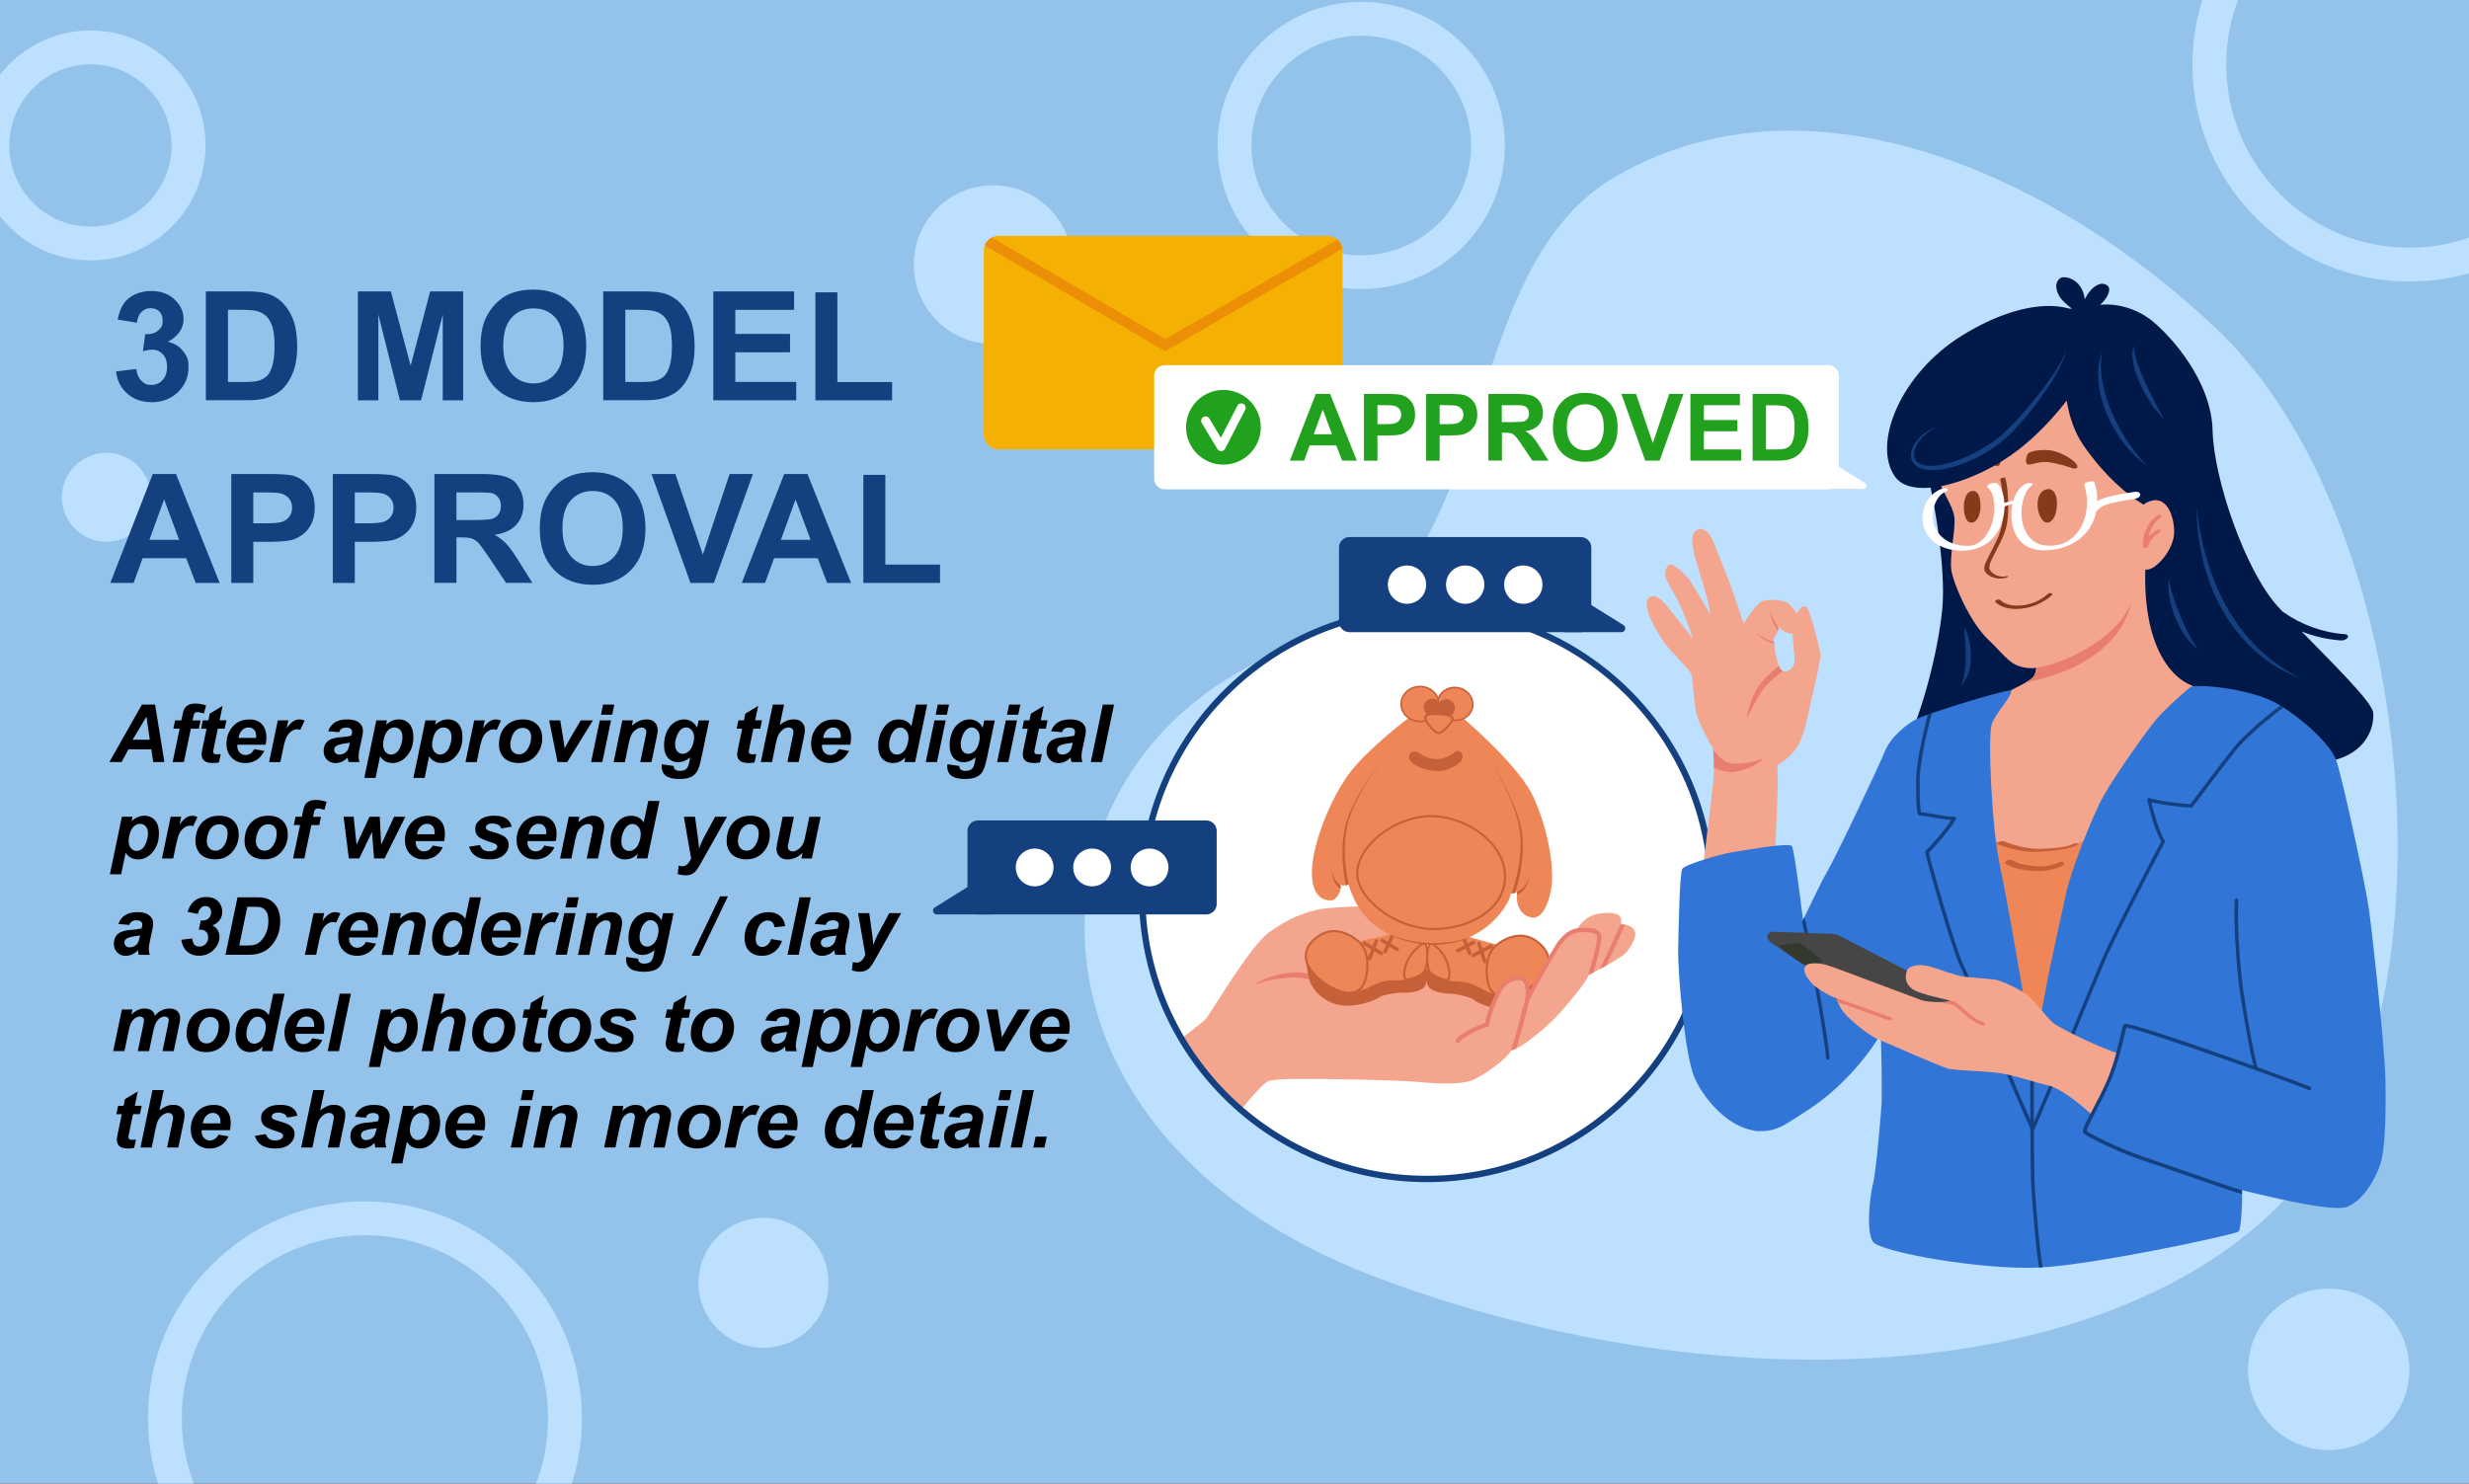 <svg xmlns="http://www.w3.org/2000/svg" xmlns:xlink="http://www.w3.org/1999/xlink" xml:space="preserve" id="Layer_1" x="0" y="0" version="1.1" viewBox="0 0 584 351"><rect x="0" y="0" width="584" height="351" fill="#333333" stroke="none"/><style>.st1{clip-path:url(#_x32__1_)}.st2,.st3{fill:#bde0fe}.st3{clip-path:url(#_x32__1_)}.st4{fill:#14407f}.st7{fill:#fff}.st8{fill:#22a11e}.st14{clip-path:url(#SVGID_2_)}.st15{fill:#e97e6e}.st16{fill:#c66038}.st17,.st18{fill:#ef8657}.st18{stroke:#c66038;stroke-width:.5;stroke-miterlimit:10}.st19{clip-path:url(#SVGID_3_);fill:#c66038}.st20{display:none;fill:#084a07}.st21{fill:#f4a58e}.st22{fill:none;stroke:#e97e6e;stroke-width:2;stroke-linecap:round;stroke-linejoin:round;stroke-miterlimit:10}.st26{clip-path:url(#SVGID_6_)}.st27{clip-path:url(#SVGID_7_);fill:#c66038}.st29{clip-path:url(#SVGID_8_)}.st30{fill:#011949}.st31{clip-path:url(#SVGID_9_)}.st32{fill:#853a1b}.st33{fill:#3175d6}.st34{clip-path:url(#SVGID_10_)}.st37{clip-path:url(#SVGID_11_)}</style><defs><path id="_x32__23_" d="M0 0h584v351H0z"/></defs><clipPath id="_x32__1_"><use xlink:href="#_x32__23_" style="overflow:visible"/></clipPath><path d="M-24.47-32.12h644.66v423.79H-24.47z" style="clip-path:url(#_x32__1_);fill:#93c3eb"/><g class="st1"><path d="M321.98 68.4C303.24 68.4 288 53.15 288 34.42S303.24.44 321.98.44s33.98 15.24 33.98 33.98-15.25 33.98-33.98 33.98m0-59.96C307.65 8.44 296 20.09 296 34.42s11.65 25.98 25.98 25.98 25.98-11.65 25.98-25.98S336.3 8.44 321.98 8.44" class="st2"/></g><g class="st1"><path d="M86.32 386.88c-28.3 0-51.32-23.02-51.32-51.32s23.02-51.32 51.32-51.32 51.32 23.02 51.32 51.32-23.02 51.32-51.32 51.32m0-94.64c-23.89 0-43.32 19.43-43.32 43.32s19.43 43.32 43.32 43.32 43.32-19.43 43.32-43.32-19.43-43.32-43.32-43.32" class="st2"/></g><g class="st1"><path d="M569.9 66.61c-28.3 0-51.32-23.02-51.32-51.32s23.02-51.32 51.32-51.32 51.32 23.02 51.32 51.32-23.02 51.32-51.32 51.32m0-94.64c-23.89 0-43.32 19.43-43.32 43.32s19.43 43.32 43.32 43.32 43.32-19.43 43.32-43.32-19.43-43.32-43.32-43.32" class="st2"/></g><g class="st1"><path d="M21.41 61.61c-15 0-27.2-12.2-27.2-27.2s12.2-27.2 27.2-27.2 27.2 12.2 27.2 27.2-12.2 27.2-27.2 27.2m0-46.39c-10.58 0-19.2 8.61-19.2 19.2s8.61 19.2 19.2 19.2S40.6 45 40.6 34.42s-8.61-19.2-19.19-19.2" class="st2"/></g><circle cx="234.9" cy="62.61" r="18.77" class="st3"/><circle cx="25.16" cy="117.65" r="10.52" class="st3"/><circle cx="550.82" cy="323.98" r="19.08" class="st3"/><circle cx="180.59" cy="303.5" r="15.38" class="st3"/><path d="M382.14 41.76c46.14-26.68 104.13-.13 142.37 36.26 41.54 39.53 53.62 131.39 32.23 181.23-28.26 65.85-136.46 78.59-230.93 43.05-93.29-35.09-85.84-128.49-16.32-150.44 46.27-14.62 33.52-87.47 72.65-110.1" class="st2"/><path d="m27.45 87.88 4.78-.58q.225 1.83 1.23 2.79c1.005.96 1.48.97 2.43.97 1.02 0 1.88-.39 2.58-1.16s1.05-1.82 1.05-3.13c0-1.24-.33-2.23-1-2.95s-1.48-1.09-2.44-1.09c-.63 0-1.39.12-2.27.37l.54-4.03q2.01.06 3.06-.87c1.05-.93 1.05-1.43 1.05-2.45 0-.87-.26-1.56-.77-2.07s-1.2-.77-2.06-.77c-.84 0-1.56.29-2.16.88s-.96 1.44-1.09 2.57l-4.55-.77c.32-1.56.79-2.8 1.43-3.74s1.53-1.66 2.67-2.2 2.42-.8 3.84-.8c2.43 0 4.37.77 5.84 2.32 1.21 1.27 1.81 2.7 1.81 4.29 0 2.26-1.24 4.07-3.71 5.41q2.22.48 3.54 2.13c1.32 1.65 1.33 2.43 1.33 3.99 0 2.26-.83 4.19-2.48 5.78s-3.71 2.39-6.17 2.39c-2.33 0-4.27-.67-5.8-2.01s-2.44-3.11-2.68-5.27M48.71 68.94h9.51c2.14 0 3.78.16 4.9.49 1.51.45 2.81 1.24 3.88 2.37s1.9 2.53 2.46 4.17.84 3.68.84 6.09c0 2.12-.26 3.95-.79 5.48-.64 1.88-1.56 3.39-2.76 4.55-.9.88-2.12 1.56-3.66 2.06-1.15.36-2.68.54-4.61.54h-9.79V68.94zm5.21 4.36v17.07h3.88c1.45 0 2.5-.08 3.15-.25.84-.21 1.54-.57 2.1-1.07s1.01-1.33 1.36-2.49.53-2.73.53-4.72-.18-3.52-.53-4.59-.84-1.9-1.48-2.5-1.44-1-2.41-1.21c-.73-.16-2.15-.25-4.27-.25h-2.33zM84.66 94.71V68.94h7.79l4.68 17.58 4.62-17.58h7.8v25.77h-4.83V74.43L99.6 94.71h-5.01l-5.1-20.29v20.29zM113.67 81.99c0-2.63.39-4.83 1.18-6.61.59-1.31 1.39-2.49 2.4-3.53s2.12-1.82 3.33-2.32q2.415-1.02 5.55-1.02c3.8 0 6.83 1.18 9.11 3.53s3.42 5.63 3.42 9.83c0 4.16-1.13 7.42-3.39 9.76s-5.29 3.52-9.07 3.52c-3.83 0-6.88-1.17-9.14-3.51s-3.39-5.55-3.39-9.65m5.36-.18c0 2.92.67 5.13 2.02 6.64s3.06 2.26 5.13 2.26 3.78-.75 5.11-2.24 2-3.74 2-6.72c0-2.95-.65-5.16-1.94-6.61s-3.01-2.18-5.16-2.18-3.87.74-5.19 2.21-1.97 3.68-1.97 6.64M142.71 68.94h9.51c2.14 0 3.78.16 4.9.49 1.51.45 2.81 1.24 3.88 2.37s1.9 2.53 2.46 4.17.84 3.68.84 6.09c0 2.12-.26 3.95-.79 5.48-.64 1.88-1.56 3.39-2.76 4.55-.9.88-2.12 1.56-3.66 2.06-1.15.36-2.68.54-4.61.54h-9.79V68.94zm5.2 4.36v17.07h3.88c1.45 0 2.5-.08 3.15-.25.84-.21 1.54-.57 2.1-1.07s1.01-1.33 1.36-2.49.53-2.73.53-4.72-.18-3.52-.53-4.59-.84-1.9-1.48-2.5-1.44-1-2.41-1.21c-.73-.16-2.15-.25-4.27-.25h-2.33zM168.72 94.71V68.94h19.11v4.36h-13.9v5.71h12.94v4.34h-12.94v7.01h14.4v4.34h-19.61zM192.87 94.71V69.16h5.2v21.22h12.94v4.34h-18.14zM51.95 137.91h-5.66l-2.25-5.85h-10.3l-2.13 5.85h-5.52l10.04-25.77h5.5zm-9.58-10.19-3.55-9.56-3.48 9.56zM54.71 137.91v-25.77h8.35c3.16 0 5.23.13 6.19.39 1.48.39 2.71 1.23 3.71 2.52s1.49 2.97 1.49 5.02c0 1.58-.29 2.91-.86 3.99s-1.3 1.92-2.19 2.54-1.78 1.02-2.7 1.22c-1.24.25-3.04.37-5.4.37h-3.39v9.72zm5.2-21.41v7.31h2.85c2.05 0 3.42-.13 4.11-.4s1.23-.69 1.63-1.27.59-1.24.59-2c0-.94-.28-1.71-.83-2.32s-1.25-.99-2.09-1.14c-.62-.12-1.87-.18-3.74-.18zM78.72 137.91v-25.77h8.35c3.16 0 5.23.13 6.19.39 1.48.39 2.71 1.23 3.71 2.52s1.49 2.97 1.49 5.02c0 1.58-.29 2.91-.86 3.99s-1.3 1.92-2.19 2.54-1.78 1.02-2.7 1.22c-1.24.25-3.04.37-5.4.37h-3.39v9.72zm5.2-21.41v7.31h2.85c2.05 0 3.42-.13 4.11-.4s1.23-.69 1.63-1.27.59-1.24.59-2c0-.94-.28-1.71-.83-2.32s-1.25-.99-2.09-1.14c-.62-.12-1.87-.18-3.74-.18zM102.75 137.91v-25.77h10.95q4.125 0 6 .69c1.875.69 2.25 1.29 3 2.47s1.13 2.54 1.13 4.06c0 1.93-.57 3.53-1.71 4.79s-2.84 2.05-5.1 2.38c1.13.66 2.05 1.38 2.79 2.16s1.72 2.18 2.96 4.18l3.15 5.03h-6.22l-3.76-5.61c-1.34-2-2.25-3.27-2.74-3.79s-1.01-.88-1.56-1.07-1.42-.29-2.62-.29h-1.05v10.76h-5.22zm5.2-14.87h3.85c2.5 0 4.05-.11 4.68-.32s1.11-.57 1.46-1.09.53-1.16.53-1.93q0-1.305-.69-2.1c-.69-.795-1.12-.87-1.96-1.01-.42-.06-1.69-.09-3.8-.09h-4.06v6.54zM127.68 125.19c0-2.63.39-4.83 1.18-6.61.59-1.31 1.39-2.49 2.4-3.53s2.12-1.82 3.33-2.32q2.415-1.02 5.55-1.02c3.8 0 6.83 1.18 9.11 3.53s3.42 5.63 3.42 9.83c0 4.16-1.13 7.42-3.39 9.76s-5.29 3.52-9.07 3.52c-3.83 0-6.88-1.17-9.14-3.51s-3.39-5.55-3.39-9.65m5.36-.18c0 2.92.67 5.13 2.02 6.64s3.06 2.26 5.13 2.26 3.78-.75 5.11-2.24 2-3.74 2-6.72c0-2.95-.65-5.16-1.94-6.61s-3.01-2.18-5.16-2.18-3.87.74-5.19 2.21-1.97 3.68-1.97 6.64M163.31 137.91l-9.21-25.77h5.64l6.52 19.07 6.31-19.07h5.52l-9.23 25.77zM201.31 137.91h-5.66l-2.25-5.85h-10.3l-2.13 5.85h-5.52l10.04-25.77h5.5zm-9.58-10.19-3.55-9.56-3.48 9.56zM204.21 137.91v-25.56h5.2v21.22h12.94v4.34z" class="st4"/><path d="M35.78 177.28h-5.39l-1.63 3.01h-2.88l7.69-13.6h3.11l2.21 13.6h-2.65zm-.35-2.26-.79-5.47-3.28 5.47zM47.44 170.44l-.41 1.95h-1.88l-1.65 7.9h-2.66l1.65-7.9H41l.41-1.95h1.48l.21-1.01c.17-.83.34-1.39.49-1.68.21-.4.52-.71.94-.94s.96-.35 1.64-.35q1.23 0 2.58.45l-.52 1.9c-.64-.22-1.15-.32-1.55-.32-.3 0-.53.1-.68.29-.1.12-.2.45-.31.97l-.15.7h1.9zM47.57 172.41l.41-1.98h1.3l.32-1.58 3.05-1.84-.71 3.41h1.62l-.41 1.98h-1.63l-.86 4.13c-.15.75-.23 1.18-.23 1.28 0 .2.06.36.19.48s.36.17.71.17c.12 0 .41-.02.88-.06l-.42 1.98c-.46.09-.93.14-1.41.14-.94 0-1.62-.18-2.05-.54s-.64-.86-.64-1.51c0-.3.11-1 .34-2.1l.83-3.96zM62.82 176.19h-6.68c-.01.11-.01.19-.01.24 0 .66.19 1.18.56 1.59.37.4.83.6 1.37.6.88 0 1.57-.46 2.07-1.37l2.38.4q-.69 1.44-1.86 2.16t-2.61.72c-1.32 0-2.4-.42-3.23-1.26s-1.24-1.95-1.24-3.33c0-1.35.37-2.55 1.12-3.6 1.02-1.42 2.48-2.13 4.37-2.13 1.21 0 2.16.37 2.88 1.12.71.75 1.07 1.79 1.07 3.13 0 .64-.07 1.22-.19 1.73m-2.24-1.62c.01-.12.01-.21.01-.27 0-.73-.16-1.28-.49-1.64s-.77-.55-1.32-.55-1.04.21-1.48.62-.73 1.03-.89 1.84zM65.71 170.44h2.49l-.4 1.91c.93-1.43 1.93-2.14 3.02-2.14.38 0 .79.1 1.23.29l-1.02 2.18c-.24-.09-.5-.13-.77-.13-.46 0-.92.17-1.4.52-.47.35-.84.81-1.11 1.39s-.53 1.5-.79 2.75l-.65 3.09h-2.66zM80.23 173.23l-2.6-.22c.3-.88.81-1.56 1.55-2.06.74-.49 1.72-.74 2.94-.74 1.27 0 2.2.26 2.81.77s.91 1.13.91 1.87c0 .3-.03.61-.08.95-.05.33-.24 1.21-.55 2.63-.26 1.17-.39 2-.39 2.47 0 .42.07.89.22 1.4h-2.59c-.11-.36-.17-.73-.19-1.11-.39.43-.84.77-1.35 1s-1.02.35-1.53.35c-.82 0-1.49-.27-2.02-.8-.53-.54-.8-1.22-.8-2.06 0-.94.29-1.69.88-2.25.58-.56 1.63-.9 3.13-1.02 1.27-.1 2.12-.23 2.54-.38.11-.37.17-.67.17-.89 0-.28-.11-.52-.34-.71s-.57-.29-1.02-.29c-.48 0-.85.1-1.13.29-.28.16-.47.44-.56.8m2.53 2.47c-.16.04-.37.08-.64.12-1.34.16-2.21.4-2.62.7-.29.22-.44.52-.44.9q0 .465.33.78c.22.21.52.32.88.32.4 0 .78-.1 1.14-.29.36-.2.62-.45.8-.75.18-.31.33-.78.47-1.43zM89.01 170.44h2.52l-.21 1.01c.54-.45 1.04-.76 1.51-.96.47-.19.97-.29 1.51-.29 1.03 0 1.86.36 2.49 1.07s.94 1.77.94 3.18c0 1.78-.54 3.27-1.62 4.5-.93 1.05-2.03 1.57-3.29 1.57-1.31 0-2.29-.53-2.96-1.59l-1.07 5.11h-2.66zm1.61 5.65c0 .77.19 1.36.56 1.79.37.42.81.64 1.32.64.44 0 .86-.16 1.27-.48s.75-.85 1.02-1.59.4-1.42.4-2.05c0-.74-.18-1.3-.53-1.69s-.8-.59-1.35-.59c-.51 0-.97.18-1.39.54s-.74.89-.97 1.6q-.33 1.035-.33 1.83M100.62 170.44h2.52l-.21 1.01c.54-.45 1.04-.76 1.51-.96.47-.19.97-.29 1.51-.29 1.03 0 1.86.36 2.49 1.07s.94 1.77.94 3.18c0 1.78-.54 3.27-1.62 4.5-.93 1.05-2.03 1.57-3.29 1.57-1.31 0-2.29-.53-2.96-1.59l-1.07 5.11h-2.66zm1.6 5.65c0 .77.19 1.36.56 1.79.37.42.81.64 1.32.64.44 0 .86-.16 1.27-.48s.75-.85 1.02-1.59.4-1.42.4-2.05c0-.74-.18-1.3-.53-1.69s-.8-.59-1.35-.59c-.51 0-.97.18-1.39.54s-.74.89-.97 1.6c-.21.69-.33 1.3-.33 1.83M112.16 170.44h2.49l-.4 1.91c.93-1.43 1.93-2.14 3.02-2.14.38 0 .79.1 1.23.29l-1.02 2.18c-.24-.09-.5-.13-.77-.13-.46 0-.92.17-1.4.52-.47.35-.84.81-1.11 1.39s-.53 1.5-.79 2.75l-.65 3.09h-2.66zM118.03 176.2c0-1.82.51-3.28 1.54-4.36 1.03-1.09 2.38-1.63 4.06-1.63 1.45 0 2.59.4 3.4 1.2.82.8 1.22 1.88 1.22 3.23 0 1.6-.51 2.97-1.53 4.14s-2.39 1.74-4.1 1.74c-.93 0-1.75-.19-2.47-.56s-1.25-.9-1.6-1.58-.52-1.4-.52-2.18m7.59-1.9c0-.63-.18-1.14-.55-1.52s-.84-.57-1.42-.57-1.09.18-1.53.53c-.45.36-.79.87-1.04 1.55s-.37 1.3-.37 1.87c0 .71.19 1.26.58 1.68.38.42.87.62 1.45.62.73 0 1.34-.31 1.84-.94.69-.88 1.04-1.96 1.04-3.22M134.17 180.29h-2.29l-1.98-9.85h2.62l.7 4.3c.19 1.16.31 1.94.34 2.32.05-.11.26-.51.65-1.2.38-.7.61-1.11.7-1.26l2.45-4.16h2.88zM141.87 170.44h2.66l-2.06 9.85h-2.66zm.78-3.75h2.66l-.5 2.41h-2.66zM147.19 170.44h2.52l-.26 1.28c.63-.54 1.22-.93 1.77-1.16a4.4 4.4 0 0 1 1.73-.35c.81 0 1.45.23 1.92.7.47.46.7 1.08.7 1.85 0 .35-.1 1-.31 1.97l-1.16 5.58h-2.66l1.17-5.59c.17-.83.26-1.33.26-1.49 0-.34-.1-.61-.3-.8s-.48-.29-.84-.29c-.39 0-.82.16-1.3.49s-.85.76-1.12 1.3c-.2.38-.42 1.17-.67 2.35l-.84 4.04h-2.66zM156.56 180.81l2.81.41c0 .28.05.5.14.64.09.15.24.27.45.37s.49.15.85.15q.84 0 1.35-.33c.25-.17.46-.45.62-.83.1-.24.23-.77.38-1.58l.09-.46c-.92.77-1.87 1.15-2.86 1.15-.96 0-1.76-.34-2.38-1.02s-.93-1.68-.93-2.99q0-1.74.63-3.18t1.77-2.19c.76-.49 1.54-.74 2.33-.74.66 0 1.26.17 1.8.52s.97.83 1.27 1.46l.37-1.74h2.5l-1.71 8.21c-.28 1.32-.51 2.26-.71 2.82-.19.56-.41 1.01-.66 1.34s-.56.61-.94.84-.82.39-1.34.49c-.51.1-1.07.15-1.67.15-1.39 0-2.44-.24-3.15-.71-.71-.48-1.07-1.27-1.07-2.38.03-.13.04-.26.06-.4m3.13-4.76q0 1.125.51 1.71c.34.39.76.59 1.27.59.46 0 .91-.18 1.35-.53s.77-.85 1-1.5.35-1.28.35-1.88c0-.7-.19-1.26-.57-1.69s-.81-.64-1.31-.64c-.48 0-.91.19-1.31.57q-.6.57-.99 1.74c-.2.6-.3 1.15-.3 1.63M174.25 172.41l.41-1.98h1.3l.32-1.58 3.05-1.84-.71 3.41h1.62l-.41 1.98h-1.63l-.86 4.13c-.15.75-.23 1.18-.23 1.28 0 .2.06.36.19.48s.36.17.71.17c.12 0 .41-.02.88-.06l-.42 1.98c-.46.09-.93.14-1.41.14-.94 0-1.62-.18-2.05-.54s-.64-.86-.64-1.51c0-.3.11-1 .34-2.1l.83-3.96zM182.61 180.29h-2.66l2.85-13.6h2.66l-1.02 4.84q.9-.705 1.68-1.02c.52-.21 1.08-.31 1.67-.31q1.2 0 1.89.69c.46.46.7 1.06.7 1.8 0 .4-.09 1.01-.26 1.84l-1.21 5.76h-2.66l1.23-5.87c.13-.64.19-1.04.19-1.22 0-.33-.1-.59-.31-.79-.2-.2-.48-.3-.83-.3-.45 0-.87.15-1.28.46-.53.41-.94.91-1.22 1.5-.15.33-.36 1.1-.61 2.31zM201.11 176.19h-6.68c-.01.11-.01.19-.01.24 0 .66.19 1.18.56 1.59.37.4.83.6 1.37.6.88 0 1.57-.46 2.07-1.37l2.38.4q-.69 1.44-1.86 2.16t-2.61.72c-1.32 0-2.4-.42-3.23-1.26s-1.24-1.95-1.24-3.33c0-1.35.37-2.55 1.12-3.6 1.02-1.42 2.48-2.13 4.37-2.13 1.21 0 2.16.37 2.88 1.12.71.75 1.07 1.79 1.07 3.13-.01.64-.07 1.22-.19 1.73m-2.25-1.62c.01-.12.01-.21.01-.27 0-.73-.16-1.28-.49-1.64s-.77-.55-1.32-.55-1.04.21-1.48.62-.73 1.03-.89 1.84zM216.46 180.29h-2.52l.22-1.07c-.48.46-.96.8-1.42 1-.47.2-.99.3-1.58.3-1.02 0-1.85-.35-2.48-1.04-.63-.7-.95-1.72-.95-3.08 0-1.58.45-3 1.34-4.28.89-1.27 2.07-1.91 3.53-1.91 1.32 0 2.32.53 2.98 1.58l1.07-5.09h2.66zm-6.15-4.01c0 .71.18 1.26.53 1.65.36.4.79.59 1.31.59.48 0 .93-.17 1.35-.5s.75-.84 1-1.52.38-1.33.38-1.96c0-.71-.19-1.29-.58-1.73-.38-.44-.83-.66-1.33-.66-.78 0-1.42.43-1.92 1.3-.49.89-.74 1.82-.74 2.83M221.03 170.44h2.66l-2.06 9.85h-2.66zm.78-3.75h2.66l-.5 2.41h-2.66zM224.11 180.81l2.81.41c0 .28.05.5.14.64.09.15.24.27.45.37s.49.15.85.15q.84 0 1.35-.33c.25-.17.46-.45.62-.83.1-.24.23-.77.38-1.58l.09-.46c-.92.77-1.87 1.15-2.86 1.15-.96 0-1.76-.34-2.38-1.02s-.93-1.68-.93-2.99q0-1.74.63-3.18t1.77-2.19c.76-.49 1.54-.74 2.33-.74.66 0 1.26.17 1.8.52s.97.83 1.27 1.46l.37-1.74h2.5l-1.71 8.21c-.28 1.32-.51 2.26-.71 2.82-.19.56-.41 1.01-.66 1.34s-.56.61-.94.84-.82.39-1.34.49c-.51.1-1.07.15-1.67.15-1.39 0-2.44-.24-3.15-.71-.71-.48-1.07-1.27-1.07-2.38.03-.13.04-.26.06-.4m3.13-4.76q0 1.125.51 1.71c.34.39.76.59 1.27.59.46 0 .91-.18 1.35-.53s.77-.85 1-1.5.35-1.28.35-1.88c0-.7-.19-1.26-.57-1.69s-.81-.64-1.31-.64c-.48 0-.91.19-1.31.57q-.6.57-.99 1.74c-.2.6-.3 1.15-.3 1.63M237.91 170.44h2.66l-2.06 9.85h-2.66zm.78-3.75h2.66l-.5 2.41h-2.66zM241.8 172.41l.41-1.98h1.3l.32-1.58 3.05-1.84-.71 3.41h1.62l-.41 1.98h-1.63l-.86 4.13c-.15.75-.23 1.18-.23 1.28 0 .2.06.36.19.48s.36.17.71.17c.12 0 .41-.02.88-.06l-.42 1.98c-.46.09-.93.14-1.41.14-.94 0-1.62-.18-2.05-.54s-.64-.86-.64-1.51c0-.3.11-1 .34-2.1l.83-3.96zM251.22 173.23l-2.6-.22c.3-.88.81-1.56 1.55-2.06.74-.49 1.72-.74 2.94-.74 1.27 0 2.2.26 2.81.77s.91 1.13.91 1.87c0 .3-.03.61-.08.95-.05.33-.24 1.21-.55 2.63-.26 1.17-.39 2-.39 2.47 0 .42.07.89.22 1.4h-2.59c-.11-.36-.17-.73-.19-1.11-.39.43-.84.77-1.35 1s-1.02.35-1.53.35c-.82 0-1.49-.27-2.02-.8-.53-.54-.8-1.22-.8-2.06 0-.94.29-1.69.88-2.25.58-.56 1.63-.9 3.13-1.02 1.27-.1 2.12-.23 2.54-.38.11-.37.17-.67.17-.89 0-.28-.11-.52-.34-.71s-.57-.29-1.02-.29c-.48 0-.85.1-1.13.29-.28.16-.47.44-.56.8m2.53 2.47c-.16.04-.37.08-.64.12-1.34.16-2.21.4-2.62.7-.29.22-.44.52-.44.9q0 .465.33.78c.22.21.52.32.88.32.4 0 .78-.1 1.14-.29.36-.2.62-.45.8-.75.18-.31.33-.78.47-1.43zM258.01 180.29l2.85-13.6h2.65l-2.84 13.6zM28.83 193.24h2.52l-.21 1.01c.54-.45 1.04-.76 1.51-.96.47-.19.97-.29 1.51-.29 1.03 0 1.86.36 2.49 1.07s.94 1.77.94 3.18c0 1.78-.54 3.27-1.62 4.5-.93 1.05-2.03 1.57-3.29 1.57-1.31 0-2.29-.53-2.96-1.59l-1.07 5.11h-2.66zm1.6 5.65c0 .77.19 1.36.56 1.79.37.42.81.64 1.32.64.44 0 .86-.16 1.27-.48s.75-.85 1.02-1.59.4-1.42.4-2.05c0-.74-.18-1.3-.53-1.69s-.8-.59-1.35-.59c-.51 0-.97.18-1.39.54s-.74.89-.97 1.6c-.21.69-.33 1.3-.33 1.83M40.37 193.24h2.49l-.4 1.91c.93-1.43 1.93-2.14 3.02-2.14.38 0 .79.1 1.23.29l-1.02 2.18c-.24-.09-.5-.13-.77-.13-.46 0-.92.17-1.4.52-.47.35-.84.81-1.11 1.39s-.53 1.5-.79 2.75l-.65 3.09h-2.66zM46.24 199c0-1.82.51-3.28 1.54-4.37s2.38-1.63 4.06-1.63c1.45 0 2.59.4 3.4 1.2s1.22 1.88 1.22 3.23c0 1.6-.51 2.97-1.53 4.14s-2.39 1.74-4.1 1.74c-.93 0-1.75-.19-2.47-.56s-1.25-.9-1.6-1.58-.52-1.39-.52-2.17m7.59-1.9c0-.63-.18-1.14-.55-1.52s-.84-.57-1.42-.57-1.09.18-1.53.53-.79.87-1.04 1.55-.37 1.3-.37 1.87c0 .71.19 1.26.58 1.68.38.42.87.62 1.45.62.73 0 1.34-.31 1.84-.94.69-.88 1.04-1.96 1.04-3.22M57.85 199c0-1.82.51-3.28 1.54-4.37s2.38-1.63 4.06-1.63c1.45 0 2.59.4 3.4 1.2s1.22 1.88 1.22 3.23c0 1.6-.51 2.97-1.53 4.14s-2.39 1.74-4.1 1.74c-.93 0-1.75-.19-2.47-.56s-1.25-.9-1.6-1.58-.52-1.39-.52-2.17m7.59-1.9c0-.63-.18-1.14-.55-1.52s-.84-.57-1.42-.57-1.09.18-1.53.53-.79.87-1.04 1.55-.37 1.3-.37 1.87c0 .71.19 1.26.58 1.68.38.42.87.62 1.45.62.73 0 1.34-.31 1.84-.94.68-.88 1.04-1.96 1.04-3.22M75.93 193.24l-.41 1.95h-1.88l-1.65 7.9h-2.66l1.65-7.9H69.5l.41-1.95h1.48l.21-1.01c.17-.83.34-1.39.49-1.68.21-.4.52-.71.94-.94s.96-.35 1.64-.35q1.23 0 2.58.45l-.52 1.9c-.64-.22-1.15-.32-1.55-.32-.3 0-.53.1-.68.29-.1.12-.2.45-.31.97l-.15.7h1.89zM90.97 203.09h-2.5l-.48-6.27-3.01 6.27h-2.47l-1.23-9.85h2.37l.69 6.61 3.07-6.61h2.42l.33 6.61 3.05-6.61h2.67zM105.04 198.99h-6.68c-.01.11-.01.19-.01.24 0 .66.19 1.18.56 1.59.37.4.83.6 1.37.6.88 0 1.57-.46 2.07-1.37l2.38.4q-.69 1.44-1.86 2.16t-2.61.72c-1.32 0-2.4-.42-3.23-1.26s-1.24-1.95-1.24-3.33c0-1.35.37-2.55 1.12-3.6 1.02-1.42 2.48-2.13 4.37-2.13 1.21 0 2.16.37 2.88 1.12.71.75 1.07 1.79 1.07 3.13 0 .64-.06 1.22-.19 1.73m-2.24-1.62c.01-.12.01-.21.01-.27 0-.73-.16-1.28-.49-1.64-.33-.37-.77-.55-1.32-.55s-1.04.21-1.48.62-.73 1.03-.89 1.84zM110.95 200.33l2.58-.41c.23.54.51.93.85 1.15.34.23.8.34 1.39.34.61 0 1.09-.14 1.46-.41.25-.19.38-.41.38-.68a.68.68 0 0 0-.19-.48c-.14-.14-.5-.3-1.1-.5-1.61-.53-2.6-.95-2.99-1.26q-.9-.72-.9-1.89c0-1.17.29-1.45.87-2.01.81-.79 2.01-1.18 3.61-1.18 1.27 0 2.23.23 2.88.7s1.06 1.09 1.23 1.88l-2.46.43q-.195-.54-.63-.81c-.4-.24-.87-.36-1.43-.36s-.96.09-1.2.28-.37.4-.37.64c0 .25.12.45.37.61.15.1.65.27 1.49.52q1.95.57 2.61 1.11.93.765.93 1.86c0 .93-.39 1.74-1.18 2.43s-1.89 1.03-3.32 1.03q-2.13 0-3.3-.78c-.77-.53-1.3-1.26-1.58-2.21M131.45 198.99h-6.68c-.01.11-.01.19-.01.24 0 .66.19 1.18.56 1.59.37.4.83.6 1.37.6.88 0 1.57-.46 2.07-1.37l2.38.4q-.69 1.44-1.86 2.16t-2.61.72c-1.32 0-2.4-.42-3.23-1.26s-1.24-1.95-1.24-3.33c0-1.35.37-2.55 1.12-3.6 1.02-1.42 2.48-2.13 4.37-2.13 1.21 0 2.16.37 2.88 1.12.71.75 1.07 1.79 1.07 3.13 0 .64-.06 1.22-.19 1.73m-2.24-1.62c.01-.12.01-.21.01-.27 0-.73-.16-1.28-.49-1.64-.33-.37-.77-.55-1.32-.55s-1.04.21-1.48.62-.73 1.03-.89 1.84zM134.53 193.24h2.52l-.26 1.28c.63-.54 1.22-.93 1.77-1.16a4.4 4.4 0 0 1 1.73-.35c.81 0 1.45.23 1.92.7.47.46.7 1.08.7 1.85 0 .35-.1 1-.31 1.97l-1.16 5.58h-2.66l1.17-5.59c.17-.83.26-1.33.26-1.49 0-.34-.1-.61-.3-.8s-.48-.29-.84-.29c-.39 0-.82.16-1.3.49s-.85.76-1.12 1.3c-.2.38-.42 1.17-.67 2.35l-.84 4.04h-2.66zM153.14 203.09h-2.52l.22-1.07c-.48.46-.96.8-1.42 1-.47.2-.99.3-1.58.3-1.02 0-1.85-.35-2.48-1.04-.63-.7-.95-1.72-.95-3.08 0-1.58.45-3 1.34-4.28s2.07-1.91 3.53-1.91c1.32 0 2.32.53 2.98 1.58l1.07-5.09h2.66zm-6.16-4.01c0 .71.18 1.26.53 1.65.36.4.79.59 1.31.59.48 0 .93-.17 1.35-.5s.75-.84 1-1.52.38-1.33.38-1.96c0-.71-.19-1.29-.58-1.73-.38-.44-.83-.66-1.33-.66-.78 0-1.42.43-1.92 1.3s-.74 1.82-.74 2.83M161.75 193.24h2.65l.67 4.91c.17 1.26.26 2.15.28 2.65.35-1.01.82-2.07 1.43-3.19l2.36-4.37h2.82l-6.09 10.82c-.5.9-.9 1.52-1.18 1.88-.29.36-.63.64-1.04.84-.4.2-.89.31-1.46.31-.56 0-1.2-.1-1.9-.3l.23-1.99c.32.09.63.14.94.14q1.23 0 2.01-1.86zM171.88 199c0-1.82.51-3.28 1.54-4.37s2.38-1.63 4.06-1.63c1.45 0 2.59.4 3.4 1.2s1.22 1.88 1.22 3.23c0 1.6-.51 2.97-1.53 4.14s-2.39 1.74-4.1 1.74c-.93 0-1.75-.19-2.47-.56s-1.25-.9-1.6-1.58-.52-1.39-.52-2.17m7.58-1.9c0-.63-.18-1.14-.55-1.52s-.84-.57-1.42-.57-1.09.18-1.53.53-.79.87-1.04 1.55-.37 1.3-.37 1.87c0 .71.19 1.26.58 1.68.38.42.87.62 1.45.62.73 0 1.34-.31 1.84-.94.69-.88 1.04-1.96 1.04-3.22M185.13 193.24h2.66l-1.22 5.84c-.15.7-.22 1.13-.22 1.31 0 .29.1.53.32.73.21.2.48.31.81.31.23 0 .47-.04.7-.13s.46-.23.71-.41c.24-.18.46-.39.65-.63q.285-.345.54-.93c.12-.28.24-.75.38-1.39l.98-4.69h2.66l-2.06 9.85h-2.49l.28-1.34c-1.09 1.05-2.27 1.57-3.55 1.57-.81 0-1.45-.23-1.91-.7s-.7-1.08-.7-1.86c0-.34.1-1.02.32-2.03zM30.61 218.83l-2.6-.22c.3-.88.81-1.56 1.55-2.06.74-.49 1.72-.74 2.94-.74 1.27 0 2.2.26 2.81.77s.91 1.13.91 1.87c0 .3-.03.61-.08.95-.05.33-.24 1.21-.55 2.63-.26 1.18-.39 2-.39 2.47 0 .42.07.89.22 1.4h-2.59c-.11-.36-.17-.73-.19-1.11-.39.43-.84.77-1.35 1s-1.02.35-1.53.35c-.82 0-1.49-.27-2.02-.8-.53-.54-.8-1.22-.8-2.06 0-.94.29-1.69.88-2.25.58-.56 1.63-.9 3.13-1.02 1.27-.1 2.12-.23 2.54-.38.11-.37.17-.67.17-.89 0-.28-.11-.52-.34-.71s-.57-.29-1.02-.29c-.48 0-.85.1-1.13.29-.27.16-.46.44-.56.8m2.53 2.47c-.16.04-.37.08-.64.12-1.34.16-2.21.4-2.62.71-.29.22-.44.52-.44.9q0 .465.33.78c.22.21.52.32.88.32.4 0 .78-.1 1.14-.29.36-.2.62-.45.8-.75.18-.31.33-.78.47-1.43zM42.9 222.34l2.55-.31c.1.72.3 1.22.57 1.5s.64.42 1.1.42c.61 0 1.11-.2 1.51-.61s.6-.93.6-1.57q0-.84-.48-1.32c-.32-.32-.75-.49-1.3-.49-.14 0-.28.01-.43.04l.46-2.22c.09.01.18.02.27.02q1.065 0 1.62-.54c.37-.36.56-.85.56-1.47 0-.44-.13-.79-.38-1.04s-.58-.38-.99-.38c-.38 0-.73.14-1.03.42q-.45.42-.72 1.44l-2.43-.48q.465-1.5 1.29-2.31c.83-.8 1.86-1.21 3.08-1.21 1.25 0 2.2.35 2.85 1.04.65.7.97 1.53.97 2.5 0 .71-.21 1.34-.62 1.91s-.98.99-1.71 1.25c.58.3 1 .7 1.27 1.18s.41.99.41 1.51c0 1-.36 1.92-1.07 2.76-.97 1.15-2.22 1.73-3.76 1.73-1.15 0-2.1-.33-2.84-.99-.73-.65-1.19-1.58-1.35-2.78M53.33 225.89l2.85-13.6h3.66c1.02 0 1.67.02 1.96.05.56.06 1.07.17 1.51.34s.84.42 1.21.73c.36.31.67.69.94 1.13.26.44.47.94.61 1.52.14.57.21 1.2.21 1.88q0 2.205-.84 3.9c-.56 1.13-1.26 2.04-2.11 2.7-.65.52-1.49.9-2.51 1.15-.58.14-1.48.2-2.68.2zm3.26-2.19h1.42c1.03 0 1.77-.06 2.23-.19s.88-.36 1.27-.71c.55-.5 1.01-1.17 1.39-2s.57-1.82.57-2.95c0-.96-.16-1.69-.47-2.17-.31-.49-.7-.81-1.16-.97-.32-.11-.89-.17-1.72-.17H58.5zM74.18 216.04h2.49l-.4 1.91c.93-1.43 1.93-2.14 3.02-2.14.38 0 .79.1 1.23.29l-1.02 2.18c-.24-.09-.5-.13-.77-.13-.46 0-.92.17-1.4.52-.47.35-.84.81-1.11 1.39s-.53 1.5-.79 2.75l-.65 3.09h-2.66zM89.25 221.79h-6.68c-.01.11-.01.19-.01.24 0 .66.19 1.18.56 1.59.37.4.83.6 1.37.6.88 0 1.57-.46 2.07-1.37l2.38.4q-.69 1.44-1.86 2.16t-2.61.72c-1.32 0-2.4-.42-3.23-1.26S80 222.92 80 221.54c0-1.35.37-2.55 1.12-3.6 1.02-1.42 2.48-2.13 4.37-2.13 1.21 0 2.16.37 2.88 1.12.71.75 1.07 1.79 1.07 3.13 0 .64-.06 1.22-.19 1.73m-2.24-1.62c.01-.12.01-.21.01-.27 0-.73-.16-1.28-.49-1.64s-.77-.55-1.32-.55-1.04.21-1.48.62c-.44.42-.73 1.03-.89 1.84zM92.32 216.04h2.52l-.26 1.28c.63-.54 1.22-.93 1.77-1.16a4.4 4.4 0 0 1 1.73-.35c.81 0 1.45.23 1.92.7.47.46.7 1.08.7 1.85 0 .35-.1 1-.31 1.97l-1.16 5.58h-2.66l1.17-5.59c.17-.83.26-1.33.26-1.49 0-.34-.1-.61-.3-.8s-.48-.29-.84-.29c-.39 0-.82.16-1.3.49s-.85.76-1.12 1.3c-.2.38-.42 1.17-.67 2.35l-.84 4.04h-2.66zM110.93 225.89h-2.52l.22-1.07c-.48.46-.96.8-1.42 1-.47.2-.99.3-1.58.3-1.02 0-1.85-.35-2.48-1.04-.63-.7-.95-1.72-.95-3.08 0-1.58.45-3 1.34-4.28.89-1.27 2.07-1.91 3.53-1.91 1.32 0 2.32.53 2.98 1.58l1.07-5.09h2.66zm-6.15-4.01c0 .71.18 1.26.53 1.65.36.4.79.59 1.31.59.48 0 .93-.17 1.35-.5s.75-.84 1-1.52.38-1.33.38-1.96c0-.71-.19-1.29-.58-1.73-.38-.44-.83-.66-1.33-.66-.78 0-1.42.43-1.92 1.3-.49.89-.74 1.82-.74 2.83M123.03 221.79h-6.68c-.01.11-.01.19-.01.24 0 .66.19 1.18.56 1.59.37.4.83.6 1.37.6.88 0 1.57-.46 2.07-1.37l2.38.4q-.69 1.44-1.86 2.16t-2.61.72c-1.32 0-2.4-.42-3.23-1.26s-1.24-1.95-1.24-3.33c0-1.35.37-2.55 1.12-3.6 1.02-1.42 2.48-2.13 4.37-2.13 1.21 0 2.16.37 2.88 1.12.71.75 1.07 1.79 1.07 3.13 0 .64-.07 1.22-.19 1.73m-2.24-1.62c.01-.12.01-.21.01-.27 0-.73-.16-1.28-.49-1.64s-.77-.55-1.32-.55-1.04.21-1.48.62c-.44.42-.73 1.03-.89 1.84zM125.92 216.04h2.49l-.4 1.91c.93-1.43 1.93-2.14 3.02-2.14.38 0 .79.1 1.23.29l-1.02 2.18c-.24-.09-.5-.13-.77-.13-.46 0-.92.17-1.4.52-.47.35-.84.81-1.11 1.39s-.53 1.5-.79 2.75l-.65 3.09h-2.66zM133.46 216.04h2.66l-2.06 9.85h-2.66zm.78-3.75h2.66l-.5 2.41h-2.66zM138.77 216.04h2.52l-.26 1.28c.63-.54 1.22-.93 1.77-1.16a4.4 4.4 0 0 1 1.73-.35c.81 0 1.45.23 1.92.7.47.46.7 1.08.7 1.85 0 .35-.1 1-.31 1.97l-1.16 5.58h-2.66l1.17-5.59c.17-.83.26-1.33.26-1.49 0-.34-.1-.61-.3-.8s-.48-.29-.84-.29c-.39 0-.82.16-1.3.49s-.85.76-1.12 1.3c-.2.38-.42 1.17-.67 2.35l-.84 4.04h-2.66zM148.14 226.41l2.81.41c0 .28.05.5.14.64s.24.27.45.37.49.15.85.15q.84 0 1.35-.33c.25-.17.46-.45.62-.83.1-.24.23-.77.38-1.58l.09-.46c-.92.77-1.87 1.15-2.86 1.15-.96 0-1.76-.34-2.38-1.02s-.93-1.68-.93-2.99q0-1.74.63-3.18t1.77-2.19c.76-.49 1.54-.74 2.33-.74.66 0 1.26.17 1.8.52s.97.83 1.27 1.46l.37-1.74h2.5l-1.71 8.21c-.28 1.32-.51 2.26-.71 2.82q-.285.84-.66 1.35c-.25.33-.56.61-.94.84s-.82.39-1.34.49c-.51.1-1.07.15-1.67.15-1.39 0-2.44-.24-3.15-.71-.71-.48-1.07-1.27-1.07-2.38.04-.14.05-.27.06-.41m3.14-4.76q0 1.125.51 1.71c.34.39.76.59 1.27.59.46 0 .91-.18 1.35-.53s.77-.85 1-1.5.35-1.28.35-1.88c0-.7-.19-1.26-.57-1.69s-.81-.64-1.31-.64c-.48 0-.91.19-1.31.57q-.6.57-.99 1.74c-.2.6-.3 1.15-.3 1.63M163.58 226.12l6.74-14.06h1.86l-6.73 14.06zM182.41 222.18l2.59.42c-.43 1.15-1.06 2.03-1.89 2.63s-1.8.9-2.9.9c-1.26 0-2.25-.37-2.99-1.12s-1.1-1.78-1.1-3.09c0-1.07.22-2.08.67-3.03s1.12-1.7 2.01-2.25c.9-.55 1.88-.82 2.95-.82 1.16 0 2.09.3 2.78.91s1.08 1.4 1.17 2.39l-2.53.27c-.06-.55-.23-.96-.51-1.22q-.42-.39-1.08-.39c-.51 0-.99.19-1.44.58-.45.38-.79.96-1.02 1.72-.24.76-.36 1.48-.36 2.15 0 .58.14 1.03.43 1.34.28.32.64.47 1.07.47s.84-.15 1.23-.46c.38-.32.69-.78.92-1.4M186.27 225.89l2.85-13.6h2.65l-2.84 13.6zM195.33 218.83l-2.6-.22c.3-.88.81-1.56 1.55-2.06.74-.49 1.72-.74 2.94-.74 1.27 0 2.2.26 2.81.77s.91 1.13.91 1.87c0 .3-.03.61-.08.95-.05.33-.24 1.21-.55 2.63-.26 1.18-.39 2-.39 2.47 0 .42.07.89.22 1.4h-2.59c-.11-.36-.17-.73-.19-1.11-.39.43-.84.77-1.35 1s-1.02.35-1.53.35c-.82 0-1.49-.27-2.02-.8-.53-.54-.8-1.22-.8-2.06 0-.94.29-1.69.88-2.25.58-.56 1.63-.9 3.13-1.02 1.27-.1 2.12-.23 2.54-.38.11-.37.17-.67.17-.89 0-.28-.11-.52-.34-.71s-.57-.29-1.02-.29c-.48 0-.85.1-1.13.29-.27.16-.46.44-.56.8m2.53 2.47c-.16.04-.37.08-.64.12-1.34.16-2.21.4-2.62.71-.29.22-.44.52-.44.9q0 .465.33.78c.22.21.52.32.88.32.4 0 .78-.1 1.14-.29.36-.2.62-.45.8-.75.18-.31.33-.78.47-1.43zM202.96 216.04h2.65l.67 4.91c.17 1.26.26 2.15.28 2.65.35-1.01.82-2.07 1.43-3.19l2.36-4.37h2.82l-6.09 10.82c-.5.9-.9 1.52-1.18 1.88-.29.36-.63.64-1.04.84-.4.2-.89.31-1.46.31-.56 0-1.2-.1-1.9-.3l.23-1.99c.32.09.63.14.94.14q1.23 0 2.01-1.86zM28.83 238.84h2.5l-.25 1.2c.98-.95 2-1.43 3.08-1.43.74 0 1.31.16 1.72.46.4.31.66.74.77 1.28.34-.49.83-.91 1.47-1.24s1.3-.5 1.99-.5c.79 0 1.4.21 1.84.63s.66.98.66 1.67c0 .34-.09.93-.26 1.76l-1.26 6.02h-2.66l1.26-6.02c.15-.75.23-1.18.23-1.28 0-.27-.08-.49-.25-.64-.16-.16-.41-.24-.74-.24q-.99 0-1.77 1.05c-.38.5-.7 1.39-.96 2.66l-.94 4.47H32.6l1.24-5.96c.14-.69.21-1.13.21-1.34 0-.26-.09-.47-.26-.64-.18-.17-.42-.25-.73-.25-.29 0-.59.09-.9.26s-.58.41-.81.71q-.345.45-.6 1.17c-.07.22-.19.73-.36 1.51l-.95 4.53h-2.66zM44.14 244.6c0-1.82.51-3.28 1.54-4.36 1.03-1.09 2.38-1.63 4.06-1.63 1.45 0 2.59.4 3.4 1.2.82.8 1.22 1.88 1.22 3.23q0 2.4-1.53 4.14c-1.02 1.16-2.39 1.74-4.1 1.74-.93 0-1.75-.19-2.47-.56s-1.25-.9-1.6-1.58c-.35-.67-.52-1.4-.52-2.18m7.59-1.9c0-.63-.18-1.14-.55-1.52s-.84-.57-1.42-.57-1.09.18-1.53.53c-.45.36-.79.87-1.04 1.55s-.37 1.3-.37 1.87c0 .71.19 1.27.58 1.68.38.41.87.62 1.45.62.73 0 1.34-.31 1.84-.94.68-.88 1.04-1.96 1.04-3.22M64.45 248.69h-2.52l.22-1.07c-.48.46-.96.8-1.42 1-.47.2-.99.3-1.58.3-1.02 0-1.85-.35-2.48-1.04-.63-.7-.95-1.72-.95-3.08 0-1.58.45-3 1.34-4.28.89-1.27 2.07-1.91 3.53-1.91 1.32 0 2.32.53 2.98 1.58l1.07-5.09h2.66zm-6.15-4.01c0 .71.18 1.26.53 1.65.36.4.79.59 1.31.59.48 0 .93-.17 1.35-.5s.75-.84 1-1.52.38-1.33.38-1.96c0-.71-.19-1.29-.58-1.73-.38-.44-.83-.66-1.33-.66-.78 0-1.42.43-1.92 1.3-.49.89-.74 1.82-.74 2.83M76.55 244.59h-6.68c-.01.11-.01.19-.01.24 0 .66.19 1.18.56 1.59.37.4.83.6 1.37.6.88 0 1.57-.46 2.07-1.37l2.38.4q-.69 1.44-1.86 2.16t-2.61.72c-1.32 0-2.4-.42-3.23-1.26s-1.24-1.95-1.24-3.33c0-1.35.37-2.55 1.12-3.6 1.02-1.42 2.48-2.13 4.37-2.13 1.21 0 2.16.37 2.88 1.12.71.75 1.07 1.79 1.07 3.13 0 .64-.07 1.22-.19 1.73m-2.24-1.63c.01-.12.01-.21.01-.27 0-.73-.16-1.28-.49-1.64s-.77-.55-1.32-.55-1.04.21-1.48.62c-.44.42-.73 1.03-.89 1.84zM77.51 248.69l2.85-13.6h2.65l-2.84 13.6zM90.06 238.84h2.52l-.21 1.01c.54-.45 1.04-.76 1.51-.96.47-.19.97-.29 1.51-.29 1.03 0 1.86.36 2.49 1.07s.94 1.77.94 3.18q0 2.67-1.62 4.5c-.93 1.04-2.03 1.57-3.29 1.57-1.31 0-2.29-.53-2.96-1.59l-1.07 5.11h-2.66zm1.6 5.65c0 .77.19 1.36.56 1.79.37.42.81.64 1.32.64.44 0 .86-.16 1.27-.48q.615-.48 1.02-1.59c.27-.74.4-1.42.4-2.05 0-.74-.18-1.3-.53-1.69s-.8-.59-1.35-.59c-.51 0-.97.18-1.39.54s-.74.89-.97 1.6c-.21.69-.33 1.3-.33 1.83M102.39 248.69h-2.66l2.85-13.6h2.66l-1.02 4.84q.9-.705 1.68-1.02c.52-.21 1.08-.31 1.67-.31q1.2 0 1.89.69c.46.46.7 1.06.7 1.8 0 .4-.09 1.01-.26 1.84l-1.21 5.76h-2.66l1.23-5.87c.13-.64.19-1.04.19-1.22 0-.33-.1-.59-.31-.79s-.48-.3-.83-.3c-.45 0-.87.15-1.28.46-.53.41-.94.91-1.22 1.5-.15.33-.36 1.1-.61 2.31zM111.68 244.6c0-1.82.51-3.28 1.54-4.36 1.03-1.09 2.38-1.63 4.06-1.63 1.45 0 2.59.4 3.4 1.2.82.8 1.22 1.88 1.22 3.23q0 2.4-1.53 4.14c-1.02 1.16-2.39 1.74-4.1 1.74-.93 0-1.75-.19-2.47-.56s-1.25-.9-1.6-1.58c-.34-.67-.52-1.4-.52-2.18m7.59-1.9c0-.63-.18-1.14-.55-1.52s-.84-.57-1.42-.57-1.09.18-1.53.53c-.45.36-.79.87-1.04 1.55s-.37 1.3-.37 1.87c0 .71.19 1.27.58 1.68.38.41.87.62 1.45.62.73 0 1.34-.31 1.84-.94.69-.88 1.04-1.96 1.04-3.22M123.57 240.81l.41-1.98h1.3l.32-1.58 3.05-1.84-.71 3.41h1.62l-.41 1.98h-1.63l-.86 4.13c-.15.75-.23 1.17-.23 1.28 0 .2.06.36.19.48s.36.17.71.17c.12 0 .41-.02.88-.07l-.42 1.98c-.46.09-.93.14-1.41.14-.94 0-1.62-.18-2.05-.54s-.64-.86-.64-1.51c0-.3.11-1 .34-2.1l.83-3.96h-1.29zM129.62 244.6c0-1.82.51-3.28 1.54-4.36 1.03-1.09 2.38-1.63 4.06-1.63 1.45 0 2.59.4 3.4 1.2.82.8 1.22 1.88 1.22 3.23q0 2.4-1.53 4.14c-1.02 1.16-2.39 1.74-4.1 1.74-.93 0-1.75-.19-2.47-.56s-1.25-.9-1.6-1.58c-.35-.67-.52-1.4-.52-2.18m7.59-1.9c0-.63-.18-1.14-.55-1.52s-.84-.57-1.42-.57-1.09.18-1.53.53c-.45.36-.79.87-1.04 1.55s-.37 1.3-.37 1.87c0 .71.19 1.27.58 1.68.38.41.87.62 1.45.62.73 0 1.34-.31 1.84-.94.68-.88 1.04-1.96 1.04-3.22M140.49 245.93l2.58-.41c.23.54.51.93.85 1.16s.8.34 1.39.34c.61 0 1.09-.14 1.46-.41.25-.19.38-.41.38-.68a.68.68 0 0 0-.19-.48c-.14-.14-.5-.3-1.1-.5-1.61-.53-2.6-.95-2.99-1.26q-.9-.72-.9-1.89c0-1.17.29-1.45.87-2.01.81-.79 2.01-1.18 3.61-1.18 1.27 0 2.23.23 2.88.7s1.06 1.09 1.23 1.88l-2.46.43q-.195-.54-.63-.81c-.4-.24-.87-.36-1.43-.36s-.96.09-1.2.28-.37.4-.37.64c0 .25.12.45.37.61.15.1.65.27 1.49.52q1.95.57 2.61 1.11.93.765.93 1.86c0 .93-.39 1.74-1.18 2.43s-1.89 1.03-3.32 1.03q-2.13 0-3.3-.78c-.77-.54-1.3-1.27-1.58-2.22M157.35 240.81l.41-1.98h1.3l.32-1.58 3.05-1.84-.71 3.41h1.62l-.41 1.98h-1.63l-.86 4.13c-.15.75-.23 1.17-.23 1.28 0 .2.06.36.19.48s.36.17.71.17c.12 0 .41-.02.88-.07l-.42 1.98c-.46.09-.93.14-1.41.14-.94 0-1.62-.18-2.05-.54s-.64-.86-.64-1.51c0-.3.11-1 .34-2.1l.83-3.96h-1.29zM163.4 244.6c0-1.82.51-3.28 1.54-4.36 1.03-1.09 2.38-1.63 4.06-1.63 1.45 0 2.59.4 3.4 1.2.82.8 1.22 1.88 1.22 3.23q0 2.4-1.53 4.14c-1.02 1.16-2.39 1.74-4.1 1.74-.93 0-1.75-.19-2.47-.56s-1.25-.9-1.6-1.58c-.35-.67-.52-1.4-.52-2.18m7.59-1.9c0-.63-.18-1.14-.55-1.52s-.84-.57-1.42-.57-1.09.18-1.53.53c-.45.36-.79.87-1.04 1.55s-.37 1.3-.37 1.87c0 .71.19 1.27.58 1.68.38.41.87.62 1.45.62.73 0 1.34-.31 1.84-.94.68-.88 1.04-1.96 1.04-3.22M183.65 241.63l-2.6-.22c.3-.88.81-1.56 1.55-2.06.74-.49 1.72-.74 2.94-.74 1.27 0 2.2.26 2.81.77s.91 1.13.91 1.87c0 .3-.03.61-.08.95-.05.33-.24 1.21-.55 2.63-.26 1.18-.39 2-.39 2.47 0 .42.07.89.22 1.4h-2.59c-.11-.36-.17-.73-.19-1.11-.39.43-.84.77-1.35 1s-1.02.35-1.53.35c-.82 0-1.49-.27-2.02-.8-.53-.54-.8-1.22-.8-2.06 0-.94.29-1.69.88-2.25.58-.56 1.63-.9 3.13-1.02 1.27-.1 2.12-.23 2.54-.38.11-.37.17-.67.17-.89 0-.28-.11-.52-.34-.71s-.57-.29-1.02-.29c-.48 0-.85.1-1.13.29-.27.16-.46.44-.56.8m2.53 2.47c-.16.04-.37.08-.64.12-1.34.16-2.21.4-2.62.71-.29.22-.44.52-.44.9q0 .465.33.78c.22.21.52.32.88.32.4 0 .78-.1 1.14-.29.36-.2.62-.45.8-.75.18-.31.33-.78.47-1.43zM192.43 238.84h2.52l-.21 1.01c.54-.45 1.04-.76 1.51-.96.47-.19.97-.29 1.51-.29 1.03 0 1.86.36 2.49 1.07s.94 1.77.94 3.18q0 2.67-1.62 4.5c-.93 1.04-2.03 1.57-3.29 1.57-1.31 0-2.29-.53-2.96-1.59l-1.07 5.11h-2.66zm1.61 5.65c0 .77.19 1.36.56 1.79.37.42.81.64 1.32.64.44 0 .86-.16 1.27-.48q.615-.48 1.02-1.59c.27-.74.4-1.42.4-2.05 0-.74-.18-1.3-.53-1.69s-.8-.59-1.35-.59c-.51 0-.97.18-1.39.54s-.74.89-.97 1.6q-.33 1.035-.33 1.83M204.04 238.84h2.52l-.21 1.01c.54-.45 1.04-.76 1.51-.96.47-.19.97-.29 1.51-.29 1.03 0 1.86.36 2.49 1.07s.94 1.77.94 3.18q0 2.67-1.62 4.5c-.93 1.04-2.03 1.57-3.29 1.57-1.31 0-2.29-.53-2.96-1.59l-1.07 5.11h-2.66zm1.61 5.65c0 .77.19 1.36.56 1.79.37.42.81.64 1.32.64.44 0 .86-.16 1.27-.48q.615-.48 1.02-1.59c.27-.74.4-1.42.4-2.05 0-.74-.18-1.3-.53-1.69s-.8-.59-1.35-.59c-.51 0-.97.18-1.39.54s-.74.89-.97 1.6q-.33 1.035-.33 1.83M215.58 238.84h2.49l-.4 1.91c.93-1.43 1.93-2.14 3.02-2.14.38 0 .79.1 1.23.29l-1.02 2.18c-.24-.09-.5-.13-.77-.13-.46 0-.92.17-1.4.52-.47.35-.84.81-1.11 1.39s-.53 1.5-.79 2.75l-.65 3.09h-2.66zM221.45 244.6c0-1.82.51-3.28 1.54-4.36 1.03-1.09 2.38-1.63 4.06-1.63 1.45 0 2.59.4 3.4 1.2.82.8 1.22 1.88 1.22 3.23q0 2.4-1.53 4.14c-1.02 1.16-2.39 1.74-4.1 1.74-.93 0-1.75-.19-2.47-.56s-1.25-.9-1.6-1.58c-.34-.67-.52-1.4-.52-2.18m7.59-1.9c0-.63-.18-1.14-.55-1.52s-.84-.57-1.42-.57-1.09.18-1.53.53c-.45.36-.79.87-1.04 1.55s-.37 1.3-.37 1.87c0 .71.19 1.27.58 1.68.38.41.87.62 1.45.62.73 0 1.34-.31 1.84-.94.69-.88 1.04-1.96 1.04-3.22M237.6 248.69h-2.29l-1.98-9.85h2.62l.7 4.29c.19 1.16.31 1.94.34 2.32.05-.1.26-.5.65-1.2.38-.7.61-1.11.7-1.26l2.45-4.16h2.88zM252.83 244.59h-6.68c-.01.11-.01.19-.01.24 0 .66.19 1.18.56 1.59.37.4.83.6 1.37.6.88 0 1.57-.46 2.07-1.37l2.38.4q-.69 1.44-1.86 2.16t-2.61.72c-1.32 0-2.4-.42-3.23-1.26s-1.24-1.95-1.24-3.33c0-1.35.37-2.55 1.12-3.6 1.02-1.42 2.48-2.13 4.37-2.13 1.21 0 2.16.37 2.88 1.12.71.75 1.07 1.79 1.07 3.13 0 .64-.07 1.22-.19 1.73m-2.25-1.63c.01-.12.01-.21.01-.27 0-.73-.16-1.28-.49-1.64s-.77-.55-1.32-.55-1.04.21-1.48.62c-.44.42-.73 1.03-.89 1.84zM27.52 263.61l.41-1.98h1.3l.32-1.58 3.05-1.84-.71 3.41h1.62l-.41 1.98h-1.63l-.86 4.13c-.15.75-.23 1.18-.23 1.28 0 .2.06.36.19.48s.36.17.71.17c.12 0 .41-.02.88-.06l-.42 1.98c-.46.09-.93.14-1.41.14-.94 0-1.62-.18-2.05-.54s-.64-.86-.64-1.51c0-.3.11-1 .34-2.1l.83-3.96zM35.88 271.49h-2.66l2.85-13.6h2.66l-1.02 4.84q.9-.705 1.68-1.02c.78-.315 1.08-.31 1.67-.31q1.2 0 1.89.69c.69.69.7 1.06.7 1.8 0 .4-.09 1.01-.26 1.84l-1.21 5.76h-2.66l1.23-5.87c.13-.64.19-1.04.19-1.22 0-.33-.1-.59-.31-.79-.2-.2-.48-.3-.83-.3-.45 0-.87.16-1.28.46-.53.41-.94.91-1.22 1.5-.15.33-.36 1.1-.61 2.31zM54.38 267.39H47.7c-.01.11-.01.19-.01.24 0 .66.19 1.18.56 1.59.37.4.83.6 1.37.6.88 0 1.57-.46 2.07-1.37l2.38.4q-.69 1.44-1.86 2.16t-2.61.72c-1.32 0-2.4-.42-3.23-1.26s-1.24-1.95-1.24-3.33c0-1.35.37-2.55 1.12-3.6 1.02-1.42 2.48-2.13 4.37-2.13 1.21 0 2.16.37 2.88 1.12.71.75 1.07 1.79 1.07 3.13-.01.64-.07 1.22-.19 1.73m-2.25-1.62c.01-.12.01-.21.01-.27 0-.73-.16-1.28-.49-1.64-.33-.37-.77-.55-1.32-.55s-1.04.21-1.48.62-.73 1.03-.89 1.84zM60.29 268.73l2.58-.41c.23.54.51.93.85 1.15.34.23.8.34 1.39.34.61 0 1.09-.14 1.46-.41.25-.19.38-.41.38-.68a.68.68 0 0 0-.19-.48c-.14-.14-.5-.3-1.1-.5-1.61-.53-2.6-.95-2.99-1.26q-.9-.72-.9-1.89c0-1.17.29-1.45.87-2.01.81-.79 2.01-1.18 3.61-1.18 1.27 0 2.23.23 2.88.7s1.06 1.09 1.23 1.88l-2.46.43q-.195-.54-.63-.81c-.4-.24-.87-.36-1.43-.36s-.96.09-1.2.28-.37.4-.37.64c0 .25.12.45.37.61.15.1.65.27 1.49.52q1.95.57 2.61 1.11.93.765.93 1.86c0 .93-.39 1.74-1.18 2.43s-1.89 1.03-3.32 1.03q-2.13 0-3.3-.78c-.78-.52-1.3-1.26-1.58-2.21M73.9 271.49h-2.66l2.85-13.6h2.66l-1.02 4.84q.9-.705 1.68-1.02c.78-.315 1.08-.31 1.67-.31q1.2 0 1.89.69c.69.69.7 1.06.7 1.8 0 .4-.09 1.01-.26 1.84l-1.21 5.76h-2.66l1.23-5.87c.13-.64.19-1.04.19-1.22 0-.33-.1-.59-.31-.79-.2-.2-.48-.3-.83-.3-.45 0-.87.16-1.28.46-.53.41-.94.91-1.22 1.5-.15.33-.36 1.1-.61 2.31zM86.56 264.43l-2.6-.22c.3-.88.81-1.56 1.55-2.06s1.72-.74 2.94-.74c1.27 0 2.2.25 2.81.76s.91 1.13.91 1.87c0 .3-.03.61-.08.95-.05.33-.24 1.21-.55 2.63-.26 1.17-.39 2-.39 2.47 0 .42.07.89.22 1.4h-2.59c-.11-.36-.17-.73-.19-1.11-.39.43-.84.77-1.35 1s-1.02.35-1.53.35c-.82 0-1.49-.27-2.02-.8-.53-.54-.8-1.22-.8-2.06 0-.94.29-1.69.88-2.25.58-.56 1.63-.9 3.13-1.02 1.27-.11 2.12-.23 2.54-.38.11-.37.17-.67.17-.89 0-.28-.11-.52-.34-.71s-.57-.29-1.02-.29c-.48 0-.85.1-1.13.29-.27.17-.46.45-.56.81m2.53 2.47c-.16.04-.37.08-.64.12-1.34.16-2.21.4-2.62.71-.29.22-.44.52-.44.9q0 .465.33.78c.22.21.52.32.88.32.4 0 .78-.1 1.14-.29.36-.2.62-.45.8-.75.18-.31.33-.78.47-1.43zM95.35 261.64h2.52l-.21 1.01c.54-.45 1.04-.76 1.51-.96.47-.19.97-.29 1.51-.29 1.03 0 1.86.36 2.49 1.07s.94 1.77.94 3.18c0 1.78-.54 3.27-1.62 4.5-.93 1.05-2.03 1.57-3.29 1.57-1.31 0-2.29-.53-2.96-1.59l-1.07 5.11h-2.66zm1.6 5.65c0 .77.19 1.36.56 1.79.37.42.81.64 1.32.64.44 0 .86-.16 1.27-.48s.75-.85 1.02-1.59.4-1.42.4-2.05c0-.74-.18-1.3-.53-1.69s-.8-.59-1.35-.59c-.51 0-.97.18-1.39.54s-.74.89-.97 1.6c-.21.69-.33 1.3-.33 1.83M114.57 267.39h-6.68c-.01.11-.01.19-.01.24 0 .66.19 1.18.56 1.59.37.4.83.6 1.37.6.88 0 1.57-.46 2.07-1.37l2.38.4q-.69 1.44-1.86 2.16t-2.61.72c-1.32 0-2.4-.42-3.23-1.26s-1.24-1.95-1.24-3.33c0-1.35.37-2.55 1.12-3.6 1.02-1.42 2.48-2.13 4.37-2.13 1.21 0 2.16.37 2.88 1.12.71.75 1.07 1.79 1.07 3.13 0 .64-.07 1.22-.19 1.73m-2.25-1.62c.01-.12.01-.21.01-.27 0-.73-.16-1.28-.49-1.64-.33-.37-.77-.55-1.32-.55s-1.04.21-1.48.62-.73 1.03-.89 1.84zM122.88 261.64h2.66l-2.06 9.85h-2.66zm.78-3.75h2.66l-.5 2.41h-2.66zM128.2 261.64h2.52l-.26 1.28c.63-.54 1.22-.93 1.77-1.16a4.4 4.4 0 0 1 1.73-.35c.81 0 1.45.23 1.92.7.47.46.7 1.08.7 1.85 0 .35-.1 1-.31 1.97l-1.16 5.58h-2.66l1.17-5.59c.17-.83.26-1.33.26-1.49 0-.34-.1-.61-.3-.8s-.48-.29-.84-.29c-.39 0-.82.16-1.3.49s-.85.76-1.12 1.3c-.2.38-.42 1.17-.67 2.35l-.84 4.04h-2.66zM144.96 261.64h2.5l-.25 1.2c.98-.95 2-1.43 3.08-1.43.74 0 1.31.15 1.72.46.4.31.66.74.77 1.28.34-.5.83-.91 1.47-1.24s1.3-.5 1.99-.5c.79 0 1.4.21 1.84.63s.66.98.66 1.67c0 .34-.09.93-.26 1.76l-1.26 6.02h-2.66l1.26-6.02c.15-.75.23-1.18.23-1.28 0-.27-.08-.49-.25-.65-.16-.16-.41-.24-.74-.24q-.99 0-1.77 1.05c-.38.5-.7 1.39-.96 2.66l-.94 4.47h-2.66l1.24-5.96c.14-.69.21-1.13.21-1.34 0-.26-.09-.47-.26-.64-.18-.17-.42-.25-.73-.25-.29 0-.59.09-.9.26s-.58.41-.81.71q-.345.45-.6 1.17c-.07.22-.19.73-.36 1.51l-.95 4.53h-2.66zM160.27 267.4c0-1.82.51-3.28 1.54-4.37s2.38-1.63 4.06-1.63c1.45 0 2.59.4 3.4 1.2s1.22 1.88 1.22 3.23c0 1.6-.51 2.97-1.53 4.14s-2.39 1.74-4.1 1.74c-.93 0-1.75-.19-2.47-.56s-1.25-.9-1.6-1.58-.52-1.39-.52-2.17m7.59-1.9c0-.63-.18-1.14-.55-1.52s-.84-.57-1.42-.57-1.09.18-1.53.53-.79.87-1.04 1.55-.37 1.3-.37 1.87c0 .71.19 1.26.58 1.68.38.42.87.62 1.45.62.73 0 1.34-.31 1.84-.94.69-.88 1.04-1.96 1.04-3.22M173.4 261.64h2.49l-.4 1.91c.93-1.43 1.93-2.14 3.02-2.14.38 0 .79.1 1.23.29l-1.02 2.18c-.24-.09-.5-.13-.77-.13-.46 0-.92.17-1.4.52-.47.35-.84.81-1.11 1.39s-.53 1.5-.79 2.75l-.65 3.09h-2.66zM188.47 267.39h-6.68c-.01.11-.01.19-.01.24 0 .66.19 1.18.56 1.59.37.4.83.6 1.37.6.88 0 1.57-.46 2.07-1.37l2.38.4q-.69 1.44-1.86 2.16t-2.61.72c-1.32 0-2.4-.42-3.23-1.26s-1.24-1.95-1.24-3.33c0-1.35.37-2.55 1.12-3.6 1.02-1.42 2.48-2.13 4.37-2.13 1.21 0 2.16.37 2.88 1.12.71.75 1.07 1.79 1.07 3.13 0 .64-.06 1.22-.19 1.73m-2.24-1.62c.01-.12.01-.21.01-.27 0-.73-.16-1.28-.49-1.64-.33-.37-.77-.55-1.32-.55s-1.04.21-1.48.62-.73 1.03-.89 1.84zM203.83 271.49h-2.52l.22-1.07c-.48.46-.96.8-1.42 1-.47.2-.99.3-1.58.3-1.02 0-1.85-.35-2.48-1.04-.63-.7-.95-1.72-.95-3.08 0-1.58.45-3 1.34-4.28s2.07-1.91 3.53-1.91c1.32 0 2.32.53 2.98 1.58l1.07-5.09h2.66zm-6.15-4.01c0 .71.18 1.26.53 1.65.36.4.79.59 1.31.59.48 0 .93-.17 1.35-.5s.75-.84 1-1.52.38-1.33.38-1.96c0-.71-.19-1.29-.58-1.73-.38-.44-.83-.66-1.33-.66-.78 0-1.42.43-1.92 1.3s-.74 1.82-.74 2.83M215.92 267.39h-6.68c-.01.11-.01.19-.01.24 0 .66.19 1.18.56 1.59.37.4.83.6 1.37.6.88 0 1.57-.46 2.07-1.37l2.38.4q-.69 1.44-1.86 2.16t-2.61.72c-1.32 0-2.4-.42-3.23-1.26s-1.24-1.95-1.24-3.33c0-1.35.37-2.55 1.12-3.6 1.02-1.42 2.48-2.13 4.37-2.13 1.21 0 2.16.37 2.88 1.12.71.75 1.07 1.79 1.07 3.13 0 .64-.06 1.22-.19 1.73m-2.24-1.62c.01-.12.01-.21.01-.27 0-.73-.16-1.28-.49-1.64-.33-.37-.77-.55-1.32-.55s-1.04.21-1.48.62-.73 1.03-.89 1.84zM217.57 263.61l.41-1.98h1.3l.32-1.58 3.05-1.84-.71 3.41h1.62l-.41 1.98h-1.63l-.86 4.13c-.15.75-.23 1.18-.23 1.28 0 .2.06.36.19.48s.36.17.71.17c.12 0 .41-.02.88-.06l-.42 1.98c-.46.09-.93.14-1.41.14-.94 0-1.62-.18-2.05-.54s-.64-.86-.64-1.51c0-.3.11-1 .34-2.1l.83-3.96zM226.98 264.43l-2.6-.22c.3-.88.81-1.56 1.55-2.06s1.72-.74 2.94-.74c1.27 0 2.2.25 2.81.76s.91 1.13.91 1.87c0 .3-.03.61-.08.95-.05.33-.24 1.21-.55 2.63-.26 1.17-.39 2-.39 2.47 0 .42.07.89.22 1.4h-2.59c-.11-.36-.17-.73-.19-1.11-.39.43-.84.77-1.35 1s-1.02.35-1.53.35c-.82 0-1.49-.27-2.02-.8-.53-.54-.8-1.22-.8-2.06 0-.94.29-1.69.88-2.25.58-.56 1.63-.9 3.13-1.02 1.27-.11 2.12-.23 2.54-.38.11-.37.17-.67.17-.89 0-.28-.11-.52-.34-.71s-.57-.29-1.02-.29c-.48 0-.85.1-1.13.29-.27.17-.46.45-.56.81m2.54 2.47c-.16.04-.37.08-.64.12-1.34.16-2.21.4-2.62.71-.29.22-.44.52-.44.9q0 .465.33.78c.22.21.52.32.88.32.4 0 .78-.1 1.14-.29.36-.2.62-.45.8-.75.18-.31.33-.78.47-1.43zM235.85 261.64h2.66l-2.06 9.85h-2.66zm.78-3.75h2.66l-.5 2.41h-2.66zM239.05 271.49l2.85-13.6h2.65l-2.84 13.6zM244.96 268.92h2.63l-.54 2.57h-2.63z"/><g id="illustration"><defs><path id="SVGID_105_" d="M314.05 106.32H236.2c-1.93 0-3.5-1.57-3.5-3.5V59.3c0-1.93 1.57-3.5 3.5-3.5h77.85c1.93 0 3.5 1.57 3.5 3.5v43.53c0 1.93-1.57 3.49-3.5 3.49"/></defs><clipPath id="SVGID_1_"><use xlink:href="#SVGID_105_" style="overflow:visible"/></clipPath><path d="M230.5 53.56h89v55.69h-89z" style="clip-path:url(#SVGID_1_);fill:#f4b103"/><path d="M275.6 82.92c-.22 0-.43-.06-.62-.17l-47.31-27.77c-.59-.34-.78-1.1-.44-1.69.35-.59 1.1-.78 1.69-.44l46.69 27.4 45.73-26.45c.59-.34 1.34-.14 1.68.45s.14 1.34-.45 1.68l-46.36 26.81c-.18.13-.4.18-.61.18" style="clip-path:url(#SVGID_1_);fill:#ec8e06"/><path d="M275.5 115.78h156.96a2.5 2.5 0 0 0 2.5-2.5V88.9a2.5 2.5 0 0 0-2.5-2.5H275.5a2.5 2.5 0 0 0-2.5 2.5v24.38a2.5 2.5 0 0 0 2.5 2.5" class="st7"/><path d="m441.21 114.33-11.14-6.95v8.29h10.76c.72 0 1-.96.38-1.34" class="st7"/><path d="M320.93 108.98h-3.47l-1.38-3.59h-6.31l-1.3 3.59h-3.38l6.15-15.79h3.37zm-5.87-6.24-2.18-5.86-2.13 5.86zM322.62 108.98V93.2h5.12c1.94 0 3.2.08 3.79.24.9.24 1.66.75 2.27 1.55.61.79.92 1.82.92 3.07 0 .97-.18 1.78-.53 2.44s-.8 1.18-1.34 1.56q-.81.57-1.65.75c-.76.15-1.86.23-3.31.23h-2.08V109h-3.19zm3.19-13.11v4.48h1.74c1.26 0 2.1-.08 2.52-.25.42-.16.76-.42 1-.78q.36-.525.36-1.23c0-.57-.17-1.05-.51-1.42s-.76-.61-1.28-.7c-.38-.07-1.15-.11-2.29-.11h-1.54zM337.33 108.98V93.2h5.12c1.94 0 3.2.08 3.79.24.9.24 1.66.75 2.27 1.55.61.79.92 1.82.92 3.07 0 .97-.18 1.78-.53 2.44s-.8 1.18-1.34 1.56q-.81.57-1.65.75c-.76.15-1.86.23-3.31.23h-2.08V109h-3.19zm3.19-13.11v4.48h1.74c1.26 0 2.1-.08 2.52-.25.42-.16.76-.42 1-.78q.36-.525.36-1.23c0-.57-.17-1.05-.51-1.42s-.76-.61-1.28-.7c-.38-.07-1.15-.11-2.29-.11h-1.54zM352.05 108.98V93.2h6.71c1.69 0 2.91.14 3.68.43.76.28 1.38.79 1.84 1.51.46.73.69 1.55.69 2.49 0 1.18-.35 2.16-1.04 2.93-.7.77-1.74 1.26-3.12 1.46q1.035.6 1.71 1.32c.45.48 1.05 1.34 1.81 2.56l1.93 3.08h-3.81l-2.3-3.44c-.82-1.23-1.38-2-1.68-2.32q-.45-.48-.96-.66c-.34-.12-.87-.18-1.6-.18h-.65v6.59h-3.21zm3.19-9.11h2.36c1.53 0 2.48-.06 2.86-.19s.68-.35.89-.67c.22-.32.32-.71.32-1.18 0-.53-.14-.96-.43-1.29-.28-.33-.68-.53-1.2-.62-.26-.04-1.03-.05-2.33-.05h-2.49v4zM367.32 101.19q0-2.415.72-4.05c.36-.8.85-1.53 1.47-2.16.62-.64 1.3-1.11 2.04-1.42.98-.42 2.12-.62 3.4-.62q3.495 0 5.58 2.16c1.4 1.44 2.09 3.45 2.09 6.02 0 2.55-.69 4.54-2.08 5.98s-3.24 2.16-5.56 2.16c-2.35 0-4.21-.72-5.6-2.15-1.36-1.44-2.06-3.41-2.06-5.92m3.29-.11c0 1.79.41 3.14 1.24 4.07.83.92 1.87 1.38 3.14 1.38s2.31-.46 3.13-1.37c.82-.92 1.22-2.29 1.22-4.12 0-1.81-.4-3.16-1.19-4.05s-1.85-1.34-3.16-1.34-2.37.45-3.18 1.35q-1.2 1.35-1.2 4.08M389.15 108.98l-5.64-15.79h3.46l3.99 11.68 3.87-11.68h3.38l-5.65 15.79zM399.84 108.98V93.2h11.71v2.67h-8.52v3.5h7.93v2.66h-7.93v4.3h8.82v2.66h-12.01zM414.54 93.2h5.83c1.31 0 2.32.1 3 .3.93.27 1.72.76 2.38 1.45.66.7 1.16 1.55 1.51 2.56.34 1.01.52 2.25.52 3.73q0 1.95-.48 3.36c-.39 1.15-.96 2.08-1.69 2.79-.55.54-1.3.96-2.24 1.26q-1.05.33-2.82.33h-6V93.2zm3.18 2.67v10.46h2.38c.89 0 1.53-.05 1.93-.15q.78-.195 1.29-.66c.34-.31.62-.82.83-1.52.22-.71.32-1.67.32-2.89s-.11-2.16-.32-2.81q-.33-.975-.9-1.53c-.39-.37-.88-.61-1.48-.74-.45-.1-1.32-.15-2.62-.15h-1.43z" class="st8"/><circle cx="289.38" cy="101.09" r="8.84" class="st8"/><path d="M288.84 106.74c-.36 0-.7-.19-.89-.51l-3.68-6.13c-.3-.49-.14-1.13.36-1.43.49-.3 1.13-.14 1.43.36l2.72 4.53 3.9-7.56c.26-.51.89-.71 1.4-.45s.71.89.45 1.4l-4.76 9.22c-.17.34-.51.55-.89.56-.02.01-.03.01-.04.01" class="st7"/><circle cx="337.51" cy="211.57" r="67.36" class="st7"/><defs><circle id="SVGID_4_" cx="337.51" cy="211.57" r="67.36"/></defs><clipPath id="SVGID_5_"><use xlink:href="#SVGID_4_" style="overflow:visible"/></clipPath><g style="clip-path:url(#SVGID_5_)"><defs><path id="SVGID_103_" d="M264.31 257.94c.53-1.17 19.46-15.42 20.74-16.7s10.32-17.12 15.1-20.63c4.79-3.51 8.83-4.89 12.23-5.53s15.63-.8 16.91-.9c1.28-.11 11.38-4.04 13.45-4.79 2.07-.74 5.96-1.7 7.5-.53s.69 5.69-1.17 7.82-6.27 5.16-10 6.06-7.6 2.39-9.2 2.29c2.61.64 9.2 2.39 12.18 2.71s7.87 1.33 8.99 1.44 14.51-2.18 15.9-2.45c.27-1.28 1.97-3.78 2.87-4.68s2.29-1.65 3.19-1.86c.32-1.49 2.45-3.24 3.88-3.72 1.44-.48 4.37-.77 5.69-.11.96.48 1 1.39.87 2.34.8.05 2.37.05 3.17 1.43s-.96 4.04-2.07 5.32c-1.12 1.28-7.23 4.41-8.83 5.26-.37 1.6-4.84 6.7-6.65 8.83s-8.56 8.29-11.64 8.99c-.48 1.33-5.26 5.21-8.67 6.81-3.4 1.6-10.42.9-14.04.58s-18.02-.64-21.48-.64-11.91-.21-13.4.58c-1.49.8-6.59 6.75-8.88 10.16s-6.49 9.84-7.12 11.11c-1.65.8-11.17-2.82-14.04-6.38s-5.75-9.99-5.48-12.81"/></defs><clipPath id="SVGID_6_"><use xlink:href="#SVGID_103_" style="overflow:visible"/></clipPath><path d="M264.31 257.94c.53-1.17 19.46-15.42 20.74-16.7s10.32-17.12 15.1-20.63c4.79-3.51 8.83-4.89 12.23-5.53s15.63-.8 16.91-.9c1.28-.11 11.38-4.04 13.45-4.79 2.07-.74 5.96-1.7 7.5-.53s.69 5.69-1.17 7.82-6.27 5.16-10 6.06-7.6 2.39-9.2 2.29c2.61.64 9.2 2.39 12.18 2.71s7.87 1.33 8.99 1.44 14.51-2.18 15.9-2.45c.27-1.28 1.97-3.78 2.87-4.68s2.29-1.65 3.19-1.86c.32-1.49 2.45-3.24 3.88-3.72 1.44-.48 4.37-.77 5.69-.11.96.48 1 1.39.87 2.34.8.05 2.37.05 3.17 1.43s-.96 4.04-2.07 5.32c-1.12 1.28-7.23 4.41-8.83 5.26-.37 1.6-4.84 6.7-6.65 8.83s-8.56 8.29-11.64 8.99c-.48 1.33-5.26 5.21-8.67 6.81-3.4 1.6-10.42.9-14.04.58s-18.02-.64-21.48-.64-11.91-.21-13.4.58c-1.49.8-6.59 6.75-8.88 10.16s-6.49 9.84-7.12 11.11c-1.65.8-11.17-2.82-14.04-6.38s-5.75-9.99-5.48-12.81" style="clip-path:url(#SVGID_6_);fill:#f4a58e"/><path d="M296.58 233.21c.81-.78 1.86-1.28 2.9-1.7 1.05-.41 2.13-.74 3.23-.98 1.1-.26 2.23-.4 3.37-.47.58-.02 1.15-.02 1.75.05.3.03.59.07.87.13s.56.1.84.17c2.21.52 4.34 1.37 6.29 2.51 1.94 1.14 3.74 2.56 5.16 4.29a33 33 0 0 0-5.62-3.43c-.99-.46-1.98-.89-3.01-1.24-1.02-.36-2.05-.69-3.11-.91-.26-.07-.53-.11-.79-.17-.27-.06-.52-.1-.77-.13-.25-.04-.52-.04-.78-.06l-.8-.02c-1.07 0-2.15.11-3.23.25-1.08.15-2.16.34-3.22.61-1.06.24-2.11.56-3.08 1.1" style="clip-path:url(#SVGID_6_);fill:#e97e6e"/><g class="st26"><path d="M357.11 251.6q-.09 0-.18-.03a.5.5 0 0 1-.28-.65c.71-1.8 1.81-5.89 2.69-9.17.43-1.61.82-3.06 1.1-3.99.79-2.66.49-5.4-.63-5.76-1.19-.38-3.32.42-4.37 2.08-1.18 1.85-3.2 7.04-3.11 8.31a.5.5 0 0 1-.4.53c-1.49.3-5.7 2.38-6.67 3.6-.17.22-.49.25-.7.08a.496.496 0 0 1-.08-.7c1.08-1.35 4.96-3.32 6.87-3.86.2-2.05 2.23-6.88 3.26-8.49 1.2-1.89 3.78-3.05 5.52-2.49 1.92.62 2.16 4.04 1.28 7-.28.93-.66 2.37-1.09 3.97-.89 3.31-2 7.43-2.73 9.28-.09.17-.28.29-.48.29" class="st15"/></g><g class="st26"><path d="M361.16 237.44c-.07 0-.14-.01-.21-.04a.5.5 0 0 1-.25-.66c1.24-2.75 7-12.99 7.9-14.04l.13-.16c.89-1.06 2.38-2.84 4.82-2.95 2.06-.09 3.83-.09 4.72.86.4.44.56 1.01.48 1.72-.26 2.14-2.47 10.89-3.68 13.37a.5.5 0 1 1-.9-.44c1.15-2.35 3.34-11.01 3.59-13.05.05-.41-.02-.71-.22-.92-.64-.69-2.63-.6-3.94-.54-2 .09-3.31 1.66-4.1 2.6l-.13.16c-.76.9-6.46 10.95-7.75 13.81-.09.17-.27.28-.46.28" class="st15"/></g><g class="st26"><path d="M377.88 231.89a.505.505 0 0 1-.44-.75c1.21-2.12 6.32-13.34 6.75-14.41a.501.501 0 0 1 .93.37c-.43 1.08-5.58 12.4-6.81 14.54-.09.16-.26.25-.43.25" class="st15"/></g><path d="M309.24 226.01c-.89-.33.28 5.39.6 6.24s1.88 3.98 5.92 5.27 9.64-.83 10.28-1.46c.65-.62 4.32-1.28 5.95-1.2s4.63-.36 5.17-1.75.56-3.17.19-3.91c-.36-.74-7.12-1.51-8.93-.95-1.81.57-12.4 1.57-13.96.77-1.55-.79-4.96-2.91-5.22-3.01" class="st16"/><path d="M319.18 234.57c1.18.19 3.58-.44 4.55-.94s2.31-1.23 3.97-1.55c1.65-.32 3.42-.01 4.7-.31 1.29-.3 2.85-2.51 3.44-4.19s1.34-3.76 1.28-4.78-5.37-2.94-7.67-2.04-9.88 2.17-11.7 2.8c-1.81.64-3.52 3.57-2.99 6.1.53 2.54 2.79 4.65 4.42 4.91" class="st17"/><path d="M311.67 231.29c2.25 2.09 5.56 3.71 7.5 3.62 1.94-.1 3.11-.9 3.79-3.13.69-2.29.88-6.5-1.27-8.66-2.15-2.17-5.89-3.92-9.26-1.98s-5.63 5.62-.76 10.15" class="st17"/><path d="M319 235.16c-2 0-5.25-1.59-7.51-3.69-2.11-1.96-3.07-3.92-2.85-5.82.21-1.81 1.51-3.49 3.67-4.74 3.32-1.91 7.19-.36 9.56 2.02 2.27 2.29 2.04 6.58 1.33 8.91-.67 2.21-1.87 3.2-4.02 3.31-.06.01-.11.01-.18.01m-3.47-14.61c-1.01 0-2.02.24-2.97.79-1.17.67-3.17 2.14-3.42 4.36-.2 1.73.71 3.55 2.7 5.4 2.24 2.08 5.44 3.63 7.32 3.55 1.95-.1 2.95-.93 3.56-2.96.65-2.13.89-6.3-1.21-8.42-1.54-1.53-3.74-2.72-5.98-2.72" class="st16"/><path d="M336.97 229.73c-.52 1.06-3.62 2.22-4.41 1.92-.78-.31-.37-3.29.84-5.22s3.35-3.6 3.72-3.14c.79 1.01.68 4.73-.15 6.44" class="st17"/><path d="M332.9 231.94c-.17 0-.32-.02-.43-.06q-.315-.12-.45-.54c-.33-.98.11-3.34 1.17-5.04 1.03-1.63 2.86-3.28 3.7-3.33.23-.01.36.09.42.17.91 1.15.7 5.03-.12 6.7-.49 1.01-3.05 2.1-4.29 2.1m3.99-8.5c-.37 0-2.14 1.29-3.28 3.12-.96 1.53-1.4 3.78-1.12 4.62.04.13.1.21.16.24.63.24 3.62-.83 4.09-1.79.8-1.62.9-5.26.18-6.17-.01-.02-.02-.02-.03-.02M323.93 227.23c-.04 0-.09-.01-.13-.03a.42.42 0 0 1-.24-.55l1.61-4.16c.08-.22.33-.33.55-.24s.33.33.24.55l-1.61 4.16a.42.42 0 0 1-.42.27" class="st16"/><path d="M326.71 225.97c-.07 0-.13-.02-.2-.06l-4.1-2.43a.425.425 0 0 1 .43-.73l4.1 2.43a.425.425 0 0 1-.23.79M327.6 225.52a.5.5 0 0 1-.16-.04c-.21-.1-.31-.35-.21-.57l1.63-3.48c.1-.21.35-.31.57-.21.21.1.31.35.21.57l-1.63 3.48c-.07.17-.24.26-.41.25" class="st16"/><path d="M330.46 225.04c-.07 0-.13-.02-.2-.06l-3.6-2.14a.425.425 0 0 1 .43-.73l3.6 2.14c.2.12.27.38.15.58-.07.14-.22.21-.38.21M365.95 227.43c.91-.29-.56 5.37-.93 6.2s-2.08 3.88-6.19 4.95c-4.11 1.08-9.58-1.34-10.19-1.99-.61-.66-4.24-1.5-5.88-1.51-1.63-.01-4.61-.61-5.08-2.02s-.39-3.19.01-3.92 7.19-1.14 8.97-.48 12.3 2.22 13.9 1.5 5.13-2.65 5.39-2.73" class="st16"/><path d="M355.58 235.46c-1.19.13-3.56-.63-4.5-1.18s-2.25-1.35-3.88-1.76c-1.63-.4-3.41-.19-4.68-.56s-2.71-2.66-3.22-4.37c-.5-1.71-1.14-3.83-1.02-4.84.11-1.02 5.51-2.66 7.76-1.63 2.25 1.02 9.76 2.68 11.53 3.41 1.78.73 3.33 3.75 2.67 6.25-.66 2.51-3.03 4.5-4.66 4.68" class="st17"/><path d="M363.25 232.58c-2.36 1.97-5.75 3.42-7.68 3.22-1.94-.2-3.06-1.06-3.62-3.33-.57-2.33-.53-6.54 1.72-8.59 2.26-2.05 6.09-3.61 9.35-1.49 3.26 2.11 5.33 5.92.23 10.19zM338.07 229.68c.46 1.08 3.5 2.41 4.3 2.14.8-.26.54-3.27-.56-5.25s-3.16-3.77-3.55-3.33c-.85.97-.94 4.7-.19 6.44z" class="st18"/><path d="M351.21 227.88a.421.421 0 0 0 .4-.56l-1.39-4.24a.42.42 0 0 0-.54-.27c-.22.07-.35.31-.27.54l1.39 4.24c.07.18.23.29.41.29" class="st16"/><path d="M348.51 226.47c.07 0 .14-.02.2-.05l4.22-2.21a.43.43 0 0 0-.4-.76l-4.22 2.21a.43.43 0 0 0 .2.81M347.64 225.98c.05 0 .11-.01.16-.03a.44.44 0 0 0 .24-.56l-1.44-3.56a.44.44 0 0 0-.56-.24.44.44 0 0 0-.24.56l1.44 3.56c.07.17.23.27.4.27" class="st16"/><path d="M344.81 225.34c.07 0 .14-.02.2-.05l3.71-1.95a.43.43 0 0 0-.4-.76l-3.71 1.95a.43.43 0 0 0 .2.81" class="st16"/><path d="M339.52 167.46c2.98-.05 5.54 1.54 6.47 2.35 2.12 1.85 13.66 11.91 16.76 18.85 3.46 7.75 4.48 15.15 4.38 19.26-.1 4.02-1.88 9.6-4.72 9.17s-3.96-3.15-3.55-6.16c-.41.51-1.08.33-1.53.48.17 1.39-5.55 12.86-19.61 11.88-14.05-.98-17.58-10.02-18.74-14.1-.41.37-1.33.37-2 .19.59.85-.65 3.36-1.87 3.59s-4.84-.09-4.81-6.59 4.4-17.52 8.96-23.55c4.38-5.78 13.92-13.03 15.12-13.84s2.96-1.49 5.14-1.53" class="st17"/><defs><path id="SVGID_102_" d="M339.52 167.46c2.98-.05 5.54 1.54 6.47 2.35 2.12 1.85 13.66 11.91 16.76 18.85 3.46 7.75 4.48 15.15 4.38 19.26-.1 4.02-1.88 9.6-4.72 9.17s-3.96-3.15-3.55-6.16c-.41.51-1.08.33-1.53.48.17 1.39-5.55 12.86-19.61 11.88-14.05-.98-17.58-10.02-18.74-14.1-.41.37-1.33.37-2 .19.59.85-.65 3.36-1.87 3.59s-4.84-.09-4.81-6.59 4.4-17.52 8.96-23.55c4.38-5.78 13.92-13.03 15.12-13.84s2.96-1.49 5.14-1.53"/></defs><clipPath id="SVGID_7_"><use xlink:href="#SVGID_102_" style="overflow:visible"/></clipPath><path d="M319.56 211.4c-.54-1.92-2.35-8.95-.94-15.76s7.99-15.6 9.39-17.52c-1.4 1.92-8.54 11.13-9.94 17.94s.28 13.66.81 15.58zM317.65 209.86c-.77-.51-2.54-1.63-2.54-4.23-.2 2.03.65 4.07 2.4 4.75.18-.26.14-.52.14-.52M357.13 212.53c.71-1.86 3.16-8.69 2.4-15.61-.77-6.91-6.51-16.27-7.73-18.31 1.22 2.04 7.48 11.87 8.25 18.78s-1.54 13.58-2.25 15.44zM358.64 211.14c.82-.43 2.68-1.38 2.94-3.96 0 2.04-1.05 3.98-2.86 4.49-.15-.28-.08-.53-.08-.53" class="st27"/><path d="M337.68 193.1c7.54-.41 17.34 5.07 18.25 13.11s-7.2 13.31-16.22 13.59c-9.03.28-18.84-7.03-18.68-13.28s8.2-12.96 16.65-13.42" class="st17"/><path d="M339.21 220.06c-5.2 0-10.97-2.43-14.84-6.28-2.37-2.36-3.65-4.94-3.59-7.26.17-6.45 8.53-13.22 16.89-13.67 7.81-.42 17.61 5.31 18.52 13.33.34 2.99-.54 5.79-2.55 8.11-2.96 3.43-8.17 5.58-13.92 5.76-.17.01-.34.01-.51.01m-1.52-26.71c-8.12.44-16.26 6.97-16.42 13.18-.06 2.18 1.17 4.63 3.44 6.89 3.91 3.89 9.78 6.29 14.98 6.13 5.61-.18 10.68-2.26 13.55-5.59 1.91-2.21 2.75-4.88 2.43-7.73-.86-7.75-10.36-13.28-17.98-12.88" class="st16"/><ellipse cx="344.19" cy="166.55" class="st17" rx="3.88" ry="4.19" transform="rotate(-82.259 344.194 166.547)"/><path d="M344.28 170.63c-.21 0-.43-.01-.64-.04-2.39-.33-4.09-2.4-3.79-4.63.15-1.08.74-2.03 1.66-2.69.92-.65 2.06-.92 3.22-.76 2.39.33 4.09 2.4 3.79 4.63-.15 1.08-.74 2.03-1.66 2.69-.75.53-1.65.8-2.58.8m-.18-7.77c-.85 0-1.67.25-2.36.73-.84.59-1.37 1.45-1.5 2.42-.27 2.01 1.28 3.89 3.46 4.19 1.06.14 2.11-.1 2.95-.69s1.37-1.45 1.5-2.42c.27-2.01-1.28-3.89-3.46-4.19-.2-.03-.4-.04-.59-.04" class="st16"/><ellipse cx="335.88" cy="166.55" class="st17" rx="4.47" ry="4.14" transform="matrix(1 -.004 .004 1 -.654 1.326)"/><path d="M335.88 170.89c-2.56 0-4.65-1.93-4.66-4.31 0-1.16.48-2.25 1.36-3.07s2.04-1.27 3.28-1.28h.02c1.23 0 2.4.44 3.27 1.25.89.82 1.38 1.9 1.38 3.06s-.48 2.25-1.36 3.07-2.04 1.27-3.28 1.28zm0-8.28h-.02c-1.14 0-2.22.42-3.02 1.17s-1.24 1.74-1.23 2.79c.01 2.17 1.92 3.93 4.27 3.93h.02c1.14 0 2.22-.42 3.02-1.17s1.24-1.74 1.23-2.79c0-1.05-.45-2.04-1.26-2.78-.8-.74-1.87-1.15-3.01-1.15" class="st16"/><ellipse cx="342.09" cy="167.54" class="st16" rx="2.11" ry="2.04" transform="rotate(-82.259 342.094 167.533)"/><ellipse cx="338.79" cy="167.38" class="st16" rx="2.04" ry="2.11" transform="rotate(-10.199 338.735 167.299)"/><path d="M340.25 173.44c.93.05 3.3-2.54 3.34-3.35.05-.95-2.12-1.07-3.36-1.11-1.2-.04-3.08-.21-3.13.79-.04.86 2.19 3.62 3.15 3.67" class="st17"/><path d="M340.27 173.69h-.04c-1.12-.06-3.43-2.94-3.38-3.93.06-1.17 1.81-1.1 3.09-1.04l.3.01c1.36.05 2.83.18 3.37.77.16.17.24.38.23.6-.03.54-.77 1.5-1.41 2.15-.42.44-1.46 1.44-2.16 1.44m-.01-.5c.24 0 .95-.38 1.81-1.28.78-.81 1.25-1.56 1.27-1.83q0-.135-.09-.24c-.48-.52-2.33-.59-3.02-.61l-.3-.01c-1.01-.04-2.54-.11-2.57.57-.04.7 2.08 3.36 2.9 3.4M345.5 177.92c.8.66.51 1.83-.3 2.57-.66.61-2.68 1.84-4.76 1.94s-5.37-.8-6.62-2.18c-.75-.83-.59-1.67-.11-2.11.53-.48 1.45-.45 2.21.15s2.09 1.25 3.63 1.3c1.67.06 3.24-.68 3.99-1.24.6-.43 1.28-1 1.96-.43M328.6 221.04c.74.36 1.52.6 2.31.83.78.23 1.58.43 2.37.6 1.59.34 3.21.62 4.83.63 1.63.05 3.26-.04 4.88-.24.81-.1 1.61-.24 2.41-.43.8-.18 1.57-.43 2.32-.77-1.43.83-3.06 1.24-4.68 1.52-1.63.27-3.28.36-4.93.34-1.66-.05-3.3-.32-4.9-.74-1.59-.44-3.19-.91-4.61-1.74" class="st16"/><path d="M358.02 247.26c.91-2.6 2.05-6.5 2.9-9.37s.53-5.9-.96-6.38-3.83.53-4.94 2.29c-1.12 1.75-3.3 7.12-3.19 8.61-1.6.32-5.8 2.54-6.97 3.78.85.95 9.65 2.57 13.16 1.07" class="st21"/><path d="M375.98 229.67c1.2-3.39 1.95-5.96 2.11-7.32.27-2.18-2.34-2.13-4.68-2.02s-3.78 1.97-4.59 2.93c-.82.97-6.49 10.83-7.77 13.64-.13.99.14 1.97 1.04 1.65 3.85-1.35 11.29-7 13.89-8.88" class="st21"/><path d="M358.23 248.02a.506.506 0 0 1-.48-.67c.54-1.54 1.09-3.65 1.62-5.7.37-1.41.71-2.75 1.06-3.91.79-2.66.49-5.4-.63-5.76-1.19-.38-3.32.42-4.37 2.08-1.18 1.85-3.2 7.04-3.11 8.31a.5.5 0 0 1-.4.53c-1.49.3-5.7 2.38-6.67 3.6-.17.22-.49.25-.7.08a.496.496 0 0 1-.08-.7c1.08-1.35 4.96-3.32 6.87-3.86.2-2.05 2.23-6.88 3.26-8.49 1.2-1.89 3.78-3.05 5.52-2.49 1.92.62 2.16 4.04 1.28 7-.34 1.14-.68 2.47-1.05 3.87-.54 2.07-1.09 4.2-1.64 5.78-.08.2-.27.33-.48.33" class="st15"/><path d="M361.21 237.16c-.07 0-.14-.01-.21-.04a.5.5 0 0 1-.25-.66c1.3-2.87 7-12.76 7.84-13.76l.13-.16c.89-1.06 2.38-2.84 4.82-2.95 2.06-.09 3.83-.09 4.72.86.4.44.56 1.01.48 1.72-.17 1.36-.73 4.1-1.82 7.74-.08.26-.35.42-.62.34a.505.505 0 0 1-.34-.62c1.07-3.58 1.62-6.26 1.78-7.58.05-.41-.02-.71-.22-.92-.64-.69-2.63-.6-3.94-.54-2 .09-3.31 1.66-4.1 2.6l-.13.16c-.8.94-6.46 10.8-7.7 13.53-.07.17-.25.28-.44.28" class="st15"/></g><circle cx="337.51" cy="211.57" r="67.36" style="fill:none;stroke:#14407f;stroke-width:1.5;stroke-miterlimit:10"/><path d="M285.29 216.35h-53.95a2.5 2.5 0 0 1-2.5-2.5v-17.24a2.5 2.5 0 0 1 2.5-2.5h53.95a2.5 2.5 0 0 1 2.5 2.5v17.24a2.5 2.5 0 0 1-2.5 2.5" class="st4"/><circle cx="244.73" cy="205.23" r="4.47" class="st7"/><circle cx="258.32" cy="205.23" r="4.47" class="st7"/><circle cx="271.91" cy="205.23" r="4.47" class="st7"/><path d="m221.11 214.69 13.79-8.6v10.26h-13.31c-.91 0-1.25-1.18-.48-1.66" class="st4"/><g id="Girl_18_"><defs><path id="SVGID_112_" d="M412.46 147.59c.8-1.65 3.15-4.63 4.1-5.24s5.04-.6 6.27.3c1.23.91 2.53 2.94 2.95 4s.57 2.65-.34 3.11-3.05.4-4.83-1.49c.18 1.49-1.01 2.37-1.07 2.96s.75 7.02 2.11 7.52 2.56-.82 2.81-1.9c.26-1.09-.78-7.14-.47-8.98.31-1.85 1.82-4.89 3.19-4.4.89.32 3.22 10 3.41 11.27s-2.21 11.2-2.78 13.75c-.56 2.55-1.39 6.57-3.14 8.83s-3.61 3.33-4.35 3.79c.43 1.01-.04 11.6-.21 14.87-.18 3.27-.36 12.62-.4 14.65-.03 2.04 1.05 10.81 1.13 11.88s-4.14 4.79-10.21 4.93-10.83-3.32-10.64-4.93 3.19-19.44 3.38-21.82c.18-2.38 2.06-15.5 2.04-18.5-.03-2.99-.05-5.21-.6-5.81s-3.23-5.9-3.65-7.91c-.42-2-.8-7.25-.97-8.58-.17-1.32-5.3-5.83-6.94-8.4s-2.96-5.11-3.3-6.25c-.34-1.15-.9-3.24.19-3.93 1.08-.69 2.26.04 3.37 1.19s6.06 7.6 6.91 8.51c-.98-2.94-2.31-6.41-3.43-8.67s-2.87-4.86-3.08-6.03c-.22-1.17.3-2.4.96-2.77.66-.36 3.95 2.24 5.15 4.24s3.95 6.5 4.5 7.65c-.18-2.55-2.26-9.11-2.86-11.05s-1.46-4.95-1.36-6.64.53-2.23 1.44-2.52 2.15.4 2.9 1.66c.74 1.26 3.31 8.14 4.13 10.09.81 1.94 2.91 8.52 3.69 10.62"/></defs><clipPath id="SVGID_8_"><use xlink:href="#SVGID_112_" style="overflow:visible"/></clipPath><g class="st29"><path d="M412.46 147.59c.8-1.65 3.15-4.63 4.1-5.24s5.04-.6 6.27.3c1.23.91 2.53 2.94 2.95 4s.57 2.65-.34 3.11-3.05.4-4.83-1.49c.18 1.49-1.01 2.37-1.07 2.96s.75 7.02 2.11 7.52 2.56-.82 2.81-1.9c.26-1.09-.78-7.14-.47-8.98.31-1.85 1.1-4.61 2.86-4.45 1.68.14 3.56 10.05 3.75 11.32s-2.21 11.2-2.78 13.75c-.56 2.55-1.39 6.57-3.14 8.83s-3.61 3.33-4.35 3.79c.43 1.01-.04 11.6-.21 14.87-.18 3.27-.36 12.62-.4 14.65-.03 2.04 1.05 10.81 1.13 11.88s-4.14 4.79-10.21 4.93-10.83-3.32-10.64-4.93 3.19-19.44 3.38-21.82c.18-2.38 2.06-15.5 2.04-18.5-.03-2.99-.05-5.21-.6-5.81s-3.23-5.9-3.65-7.91c-.42-2-.8-7.25-.97-8.58-.17-1.32-5.3-5.83-6.94-8.4s-2.96-5.11-3.3-6.25c-.34-1.15-.9-3.24.19-3.93 1.08-.69 2.26.04 3.37 1.19s6.06 7.6 6.91 8.51c-.98-2.94-2.31-6.41-3.43-8.67s-2.87-4.86-3.08-6.03c-.22-1.17.3-2.4.96-2.77.66-.36 3.95 2.24 5.15 4.24s3.95 6.5 4.5 7.65c-.18-2.55-2.26-9.11-2.86-11.05s-1.46-4.95-1.36-6.64.53-2.23 1.44-2.52 2.15.4 2.9 1.66c.74 1.26 3.31 8.14 4.13 10.09.8 1.94 2.9 8.52 3.68 10.62" class="st21"/></g><g class="st29"><path d="M415.56 149.61c.46.99 3.7 2.44 4.75 2.25.09.36.02.7.02.7s-4.12-1.08-4.77-2.95" class="st15"/></g><g class="st29"><path d="M418.8 144.68c.57 1.93 2.02 4.34 2.95 5.24-.17.2-.44.37-.44.37s-2.62-3.04-2.51-5.61" class="st15"/></g><g class="st29"><path d="M422.74 158.11c-.9.43-3.93 2.8-5.32 4.48s-3.95 6.64-4.09 7.13c-.45.12.95-5.15 2.83-7.65s5.22-5.09 5.71-5.36c.23.36.87 1.4.87 1.4" class="st15"/></g><g class="st29"><path d="M403.24 174.93c.74 1.18 3.26 4.45 5.25 5.4 1.99.96 7.49-.29 8.45-.84.17.46-3.16 2.55-6.39 3.09-3.22.54-6.4-1.59-7.05-2.02.04-.4-.26-5.63-.26-5.63" class="st15"/></g><path d="M561.34 168.61c-.22-2.46-9.32-11.42-16.92-19.2 1.16.46 2.35.85 3.56 1.17 1.87.49 3.8.8 5.73.94.53.04 1.31-.18 1.59-.68.28-.51-.24-.77-.68-.8-5.28-.37-10.43-2.28-14.73-5.35-.37-.4-.74-.79-1.09-1.18-7.66-8.37-15.17-30.06-15.45-41.69s-9.69-22.15-14.27-25.88c-3.38-2.75-8.14-4.28-12.32-3.82 2.09-1.94 2.52-3.77 1.85-4.43-1.6-1.54-4.2.32-5.48 3.14-.64-5.1-5.05-5.69-5.85-5s-1.33 1.65-.48 3.67c.53 1.26 1.84 2.43 3.25 3.51-5.64.26-17.64 4.18-21.59 7.38-4.79 3.88-15.88 21.3-13.31 29.13 2.01 6.13 5.25 24.75 4.25 34.68-.99 9.93-4.64 23.85-8.37 31.62-3.26 6.81 19.45 12.19 39.5 10.07 20.05-2.13 55.92-4.11 62.73-6.38 6.8-2.25 8.36-7.78 8.08-10.9" class="st30"/><defs><path id="SVGID_110_" d="M480.09 151.24c1.65 3.61 2.02 6.81 1.06 8.61-.96 1.81-7.98 4.15-12.34 7.34s-9.36 13.4-7.02 22.97 5.21 18.08 16.7 20.31c11.48 2.23 22.23-4.04 28.07-15.21 5.85-11.17 17.19-31.03 11.91-33.07-6.06-2.34-12.49-11.7-10.79-31.8.96-11.29-19.09-6.17-24.41-.74-5.31 5.43-5.41 16.7-3.18 21.59"/></defs><clipPath id="SVGID_9_"><use xlink:href="#SVGID_110_" style="overflow:visible"/></clipPath><g class="st31"><path d="M480.09 151.24c1.65 3.61 2.02 6.81 1.06 8.61-.96 1.81-7.98 4.15-12.34 7.34s-9.36 13.4-7.02 22.97 5.21 18.08 16.7 20.31c11.48 2.23 22.23-4.04 28.07-15.21 5.85-11.17 17.19-31.03 11.91-33.07-6.06-2.34-12.49-11.7-10.79-31.8.96-11.29-19.09-6.17-24.41-.74-5.31 5.43-5.41 16.7-3.18 21.59" class="st21"/></g><g class="st31"><path d="M504.69 137.7c.02 19.35-24.03 25.52-37.64 24.53-5.31-.39.5-13.4 5.32-18.01 4.81-4.61 28.71-8.51 32.32-6.52" class="st15"/></g><path d="M458.07 111.64c.3 3.4 4 7.78 4.22 10.97s-1.17 8.94-.74 12.2c.44 3.26 4.44 12.46 8.71 16.49s5.13 6.43 9.74 6.77 18.41-5.1 23.13-13.55 3.8-8.29 4.36-9.79c1.85.62 6.93-4.43 6.77-9.18s-2.59-9.28-7.25-6.21c.42-2.77 2.3-11.56-3.41-23.03-2.69-5.39-9.91-9.53-22.17-7.07-11.21 2.24-25.03 9.86-23.36 22.4" class="st21"/><path d="M484.24 115.72c1.63-.24 2.45 1.65 2.29 3.99s-1.06 3.9-2.29 3.94c-1.22.04-2.29-2.15-2.29-4.24s.85-3.47 2.29-3.69M466.59 116.15c1.46-.1 1.91 1.91 1.86 3.88s-.96 3.74-2.23 3.62-1.7-1.98-1.7-3.76.58-3.64 2.07-3.74M473.11 113.39c.43 1.52.54 3.16.63 4.73.11 1.97.11 3.98-.21 5.93-.36 2.2-1.42 4.24-2.43 6.2-.46.9-.95 1.79-1.34 2.72-.25.58-.56 1.29-.36 1.93.27.88 1.23 1.43 2.04 1.71.96.33 1.98.37 2.96.09.1-.03.6-.16.56-.33s-.57-.03-.65-.01c-1.28.37-3.75-.64-3.77-2.18-.01-.69.38-1.41.66-2.01.44-.92.93-1.82 1.39-2.74.92-1.81 1.82-3.68 2.15-5.7.3-1.83.31-3.72.23-5.57-.08-1.69-.19-3.45-.65-5.08-.07-.26-1.28.06-1.21.31M471.98 142.45c1.55 1.51 3.99 1.76 6.04 1.56 2.68-.26 5.28-1.36 7.28-3.17.21-.19.1-.42-.13-.5-.29-.1-.64.04-.85.23-1.69 1.53-3.89 2.45-6.16 2.67-1.71.16-3.77-.04-5.07-1.29-.34-.33-1.48.14-1.11.5M479.52 107.58c.45-1.16 4.45-1.31 6.14-.91 2.39.56 5.41 2.48 5.67 3.49.27 1.01-1.05.72-1.67.44-.42-.19-3.41-1.09-5.39-1.28-2.09-.2-4.06.83-4.64.57-.57-.26-.48-1.35-.11-2.31M472.81 107.9c-.45-1.16-4.45-1.31-6.14-.91-2.39.56-5.41 2.48-5.67 3.49-.27 1.01 1.05.72 1.67.44.42-.19 3.41-1.09 5.39-1.28 2.09-.2 4.06.83 4.64.57.57-.26.48-1.35.11-2.31" class="st32"/><path d="M510.15 92.75c-4.51-7.81-10.54-15.11-14.9-15.21-.08-.18-.17-.36-.27-.53-3.76-6.24-16.02-6.81-30.84 2.34s-21.34 25.88-15.88 33.46c4.14 5.75 19.14 1.42 29.33-6.53 3.91-3.05 7.96-7.2 11.25-11.51.6 3.84 1.92 7.56 3.78 10.31 5.05 7.44 10.86 12.26 14.41 14.32 7.09-8.43 8.44-17.43 3.12-26.65" class="st30"/><path d="M511.06 122.41c.19-.14.32-.39.08-.55-.23-.16-.65-.06-.86.09-2.35 1.71-3.67 4.58-3.35 7.48.03.25.46.25.62.22.24-.05.53-.18.59-.44.34-1.47 1.52-2.49 2.72-3.29.2-.13.32-.39.08-.55-.24-.17-.64-.05-.86.09-.67.44-1.32.95-1.86 1.54.34-1.81 1.34-3.5 2.84-4.59" class="st15"/><path d="M488.74 82.77c-.21 1.25-.73 2.43-1.26 3.57-.53 1.15-1.18 2.24-1.82 3.33a71 71 0 0 1-4.31 6.24 75 75 0 0 1-4.92 5.8 30.5 30.5 0 0 1-5.91 4.89c-2.17 1.37-4.48 2.5-6.9 3.35-1.21.41-2.46.76-3.73.99s-2.58.36-3.9.22c-.66-.06-1.33-.2-1.97-.48-.63-.28-1.26-.73-1.61-1.38-.18-.31-.3-.66-.37-1.01-.06-.35-.06-.71-.02-1.05.1-.68.34-1.32.66-1.89.65-1.14 1.56-2.09 2.58-2.86.51-.38 1.06-.72 1.64-.98.58-.25 1.2-.45 1.84-.46-.63.07-1.21.32-1.75.62-.54.31-1.04.67-1.51 1.08-.92.82-1.73 1.78-2.25 2.87-.27.54-.44 1.11-.49 1.68-.01.28 0 .56.06.83.07.26.17.51.32.74.28.45.74.76 1.26.97s1.11.31 1.7.34c2.39.11 4.84-.52 7.15-1.36 2.32-.84 4.55-1.95 6.63-3.29 1.04-.66 2.05-1.38 3.01-2.15s1.84-1.63 2.73-2.51c1.75-1.77 3.4-3.66 5-5.58 1.59-1.93 3.13-3.91 4.56-5.97.71-1.03 1.41-2.07 2.02-3.16.16-.27.32-.54.46-.82s.3-.55.43-.84l.38-.86zM497.18 83.34c-.39 2.5-.26 4.99.2 7.41.24 1.21.53 2.4.92 3.57.38 1.17.81 2.33 1.31 3.45.48 1.13 1.03 2.24 1.63 3.33.58 1.09 1.23 2.14 1.91 3.19 1.37 2.07 2.9 4.04 4.66 5.85-2.1-1.41-3.9-3.27-5.45-5.28-.79-1-1.48-2.08-2.14-3.17-.65-1.1-1.22-2.24-1.74-3.41-.5-1.18-.95-2.38-1.3-3.61-.34-1.24-.62-2.49-.75-3.77-.31-2.54-.15-5.18.75-7.56M504.76 81.71c-.05.81.06 1.58.24 2.34.17.76.42 1.5.67 2.24.27.73.55 1.47.86 2.18.3.72.62 1.44.96 2.15.67 1.43 1.35 2.85 2.08 4.25s1.44 2.82 2.28 4.19c-.63-.51-1.17-1.13-1.69-1.75-.51-.63-.99-1.28-1.43-1.95-.9-1.34-1.69-2.75-2.37-4.22-.67-1.47-1.25-3-1.62-4.59-.19-.79-.31-1.61-.35-2.43-.01-.81.05-1.66.37-2.41M513.06 137.13c.22 1.52.63 2.94 1.09 4.36.47 1.41.99 2.81 1.55 4.18.56 1.38 1.18 2.73 1.85 4.06.68 1.32 1.41 2.62 2.32 3.84-1.28-.86-2.3-2.08-3.16-3.35a21.8 21.8 0 0 1-2.16-4.08c-.58-1.43-1.05-2.9-1.33-4.42-.31-1.49-.46-3.07-.16-4.59M519.51 120.28c.17 1.02.33 2.04.49 3.05.08.51.14 1.02.23 1.52l.32 1.51.31 1.51c.11.5.19 1.01.34 1.5l.79 2.96c1.19 3.91 2.69 7.71 4.7 11.24.51.88.98 1.78 1.57 2.61.57.84 1.11 1.7 1.75 2.49l.93 1.21c.3.41.66.77.99 1.15l1.01 1.14 1.08 1.08c1.43 1.45 3.02 2.73 4.66 3.94 1.67 1.18 3.43 2.23 5.28 3.14-1.96-.66-3.83-1.58-5.62-2.63-1.75-1.11-3.46-2.32-4.99-3.75l-1.16-1.05-1.07-1.14c-.35-.39-.73-.75-1.06-1.16l-.99-1.22c-.68-.79-1.24-1.68-1.84-2.54-.62-.84-1.11-1.77-1.64-2.67l-.39-.68-.19-.34-.17-.35-.67-1.41c-.22-.47-.45-.94-.67-1.41l-.56-1.46c-.37-.98-.76-1.94-1.03-2.95-.29-1-.62-1.99-.85-3l-.65-3.05c-.12-.5-.17-1.02-.24-1.54l-.21-1.54-.2-1.54c-.05-.52-.07-1.03-.1-1.55-.06-1.01-.11-2.04-.15-3.07M464.71 148.4c.51 1.08.85 2.21 1.1 3.37s.39 2.34.39 3.54-.14 2.41-.48 3.57c-.35 1.15-.89 2.27-1.72 3.14.37-1.13.62-2.23.76-3.35.14-1.11.19-2.23.19-3.36s-.05-2.26-.11-3.41c-.05-1.15-.13-2.3-.13-3.5" class="st4"/><path d="M505.09 116.34c-2.05.3-4.12.64-6.13 1.14-1 .25-1.99.59-2.89 1.07.03-1.51-.2-3.02-.67-4.43-.22-.65-2.62.05-2.41.65.85 2.53.89 5.35.09 7.9-.41 1.29-1.03 2.51-1.9 3.55-.43.52-.92.99-1.46 1.38-.23.17-.56.39-.72.48-.35.2-.65.34-.88.43-.17.07-.34.13-.51.19-.02.01-.03.01-.04.01-.02 0-.03.01-.06.02-.08.02-.16.05-.24.07-.1.03-.21.05-.31.08-.02.01-.1.02-.15.03-.21.04-.41.08-.62.11-.68.1-1.51.14-2.27.06-1.24-.12-2.41-.6-3.35-1.43-1.8-1.59-2.44-4.12-2.43-6.44.01-1.3.24-2.61.7-3.82.19-.5.47-1.07.74-1.48q.225-.33.51-.63c.07-.07.15-.15.22-.21 0 .01.19-.15.24-.18.38-.27.29-.58-.17-.63-.56-.06-1.25.14-1.71.46-1.25.88-2.02 2.25-2.46 3.72-.72.13-1.42.31-2.11.55q-.045-.84-.21-1.65c-.23-1.07-.66-2.25-1.53-2.97-.38-.32-1.17-.08-1.57.07-.19.07-1.07.49-.69.8 1.49 1.22 1.68 3.79 1.59 5.6-.12 2.47-.99 5.09-2.79 6.85-.4.39-.89.73-1.34.96-.07.04-.14.07-.21.1-.01.01-.03.01-.04.02-.09.04-.18.07-.27.11 0 0-.07.02-.12.04-.06.02-.13.04-.13.04-.08.02-.16.04-.25.06-.02 0-.04.01-.07.01-.09.02-.18.03-.27.05-.09.01-.18.02-.26.04-.04 0-.11.01-.14.01-.19.01-.38.02-.57.02-.32 0-.77-.03-1.16-.08-.86-.11-1.7-.31-2.51-.63-2.53-1-4.23-3.25-4.41-5.98-.09-1.32.2-2.66.79-3.84.27-.53.6-1 1.03-1.44l.14-.14.06-.06c.01 0 .02-.01.04-.03.12-.1.24-.19.36-.28.04-.03.08-.06.13-.09.02-.01.03-.02.03-.02.02-.01.04-.02.07-.03.04-.02.09-.05.13-.07l.04-.02c.01 0 .01-.01.03-.01.26-.11 1-.42.69-.8-.28-.34-1.27-.05-1.57.07-2.53 1.05-4.12 3.43-4.35 6.15-.25 2.92 1.14 5.67 3.73 7.09 3.27 1.79 7.75 1.86 10.97-.07 2.56-1.54 4.05-4.26 4.5-7.16.1-.61.15-1.23.17-1.85.12-.06.25-.12.37-.17.07-.03.13-.05.2-.08.09-.03.18-.07.27-.1.01 0 .02-.01.03-.01.13-.04.25-.07.38-.11.05-.01.1-.03.16-.04.01 0 .03-.01.04-.01.14-.03.29-.05.44-.08-.12.56-.2 1.12-.24 1.67-.2 2.56.37 5.35 2.21 7.24 2.39 2.46 6.34 2.32 9.42 1.53 3.29-.85 6.1-2.94 7.55-6.05.4-.87.7-1.79.89-2.74.12-.07.23-.16.32-.26.96-1.02 2.24-1.37 3.56-1.68 1.71-.4 3.44-.7 5.17-.95.52-.08 1.26-.34 1.33-.96.03-.54-.69-.79-1.15-.72m-38.63 12.7c-.07.01-.13.02 0 0m8.52-9.52c.09-.03.23-.07 0 0" class="st7"/><path d="M467.47 195.97c1.76 1.75 6.66 4.96 14.75 5.25 8.08.28 16.73-5.1 18.43-6.1s-4.54 18.15-6.52 23.82c-1.99 5.67-12.19 40.27-13.04 42.68s-12.34-39.13-13.61-43.95-1.64-23.32-.01-21.7" class="st17"/><path d="M472.27 199.67c2.46.95 5.11 1.62 7.74 1.84 1.22.1 2.46.02 3.68-.07 1.34-.09 2.68-.24 4-.46 1.24-.21 2.58-.47 3.67-1.13.3-.18.22-.35-.1-.37-.41-.03-.93.13-1.28.34-.11.06-.24.12-.41.18-.13.04-.4.12-.62.17-.64.15-1.3.25-1.96.33q-2.115.27-4.26.33c-2.94.07-6.02-.72-8.75-1.77-.36-.14-.81-.01-1.16.11-.07.03-.83.4-.55.5M474.43 204.4c1.68 1.02 3.85 1.41 5.78 1.6 2.51.25 5.21.04 7.48-1.11.27-.14.72-.44.47-.79-.23-.32-.92-.2-1.21-.05-1.91.97-4.12 1.05-6.21.83-1.64-.18-3.46-.53-4.88-1.4-.55-.35-2.21.44-1.43.92" class="st16"/><path d="M397.93 205.54c.59-.98 9-3.47 11.77-3.9 2.76-.43 13.33-2.34 14.11-1.49s2.98 21.06 3.69 24.74c.71 3.69 4.4 21.76 4.82 24.88s-5.46 16.02-13.68 17.65-15.45-7.02-17.79-12.34-4.04-24.74-3.9-30.84c.13-6.08.34-17.63.98-18.7" class="st33"/><path d="M518.16 162.51c1.63-.71 14.32.35 20.56 4.04s12.34 9.5 13.75 13.04c1.42 3.54 7.09 29.92 7.87 35.59s3.76 32.68 3.9 40.62-.07 16.45-1.28 19.85-3.9 8.29-7.73 9.85-22.97-3.54-24.95-3.9c.21 1.63-.14 9.15-.78 9.78-.64.64-33.82 7.87-47.29 8.51s-37.57-3.69-39.2-6.1-.78-10.63 0-13.61 2.03-17.94 2.08-19.71-.03-14.5-.31-15.81c-.92 1.92-7.02 11.28-16.8 17.73-9.06 5.97-6.76 4.13-12.48 5.18-4.04.74-11.91-31.06-11.48-31.84s11.5.36 13.8-1.74c2.29-2.09 11.98-23.79 14.06-27.2s12.55-25.51 13.9-28.92 5.18-6.59 7.66-7.8 19.64-6.66 22.33-6.73c-.14 1.91-3.76 5.25-4.68 8.08-.92 2.84 0 24.46 1.91 33.18s5.6 30.77 6.03 33.53 1.21 9.15 1.56 11.34c.99-3.33 2.76-12.26 3.37-15.81.6-3.54 3.79-17.94 4.79-22.54.99-4.61 5.96-17.79 8.86-22.9s10.35-15.6 12.41-18.01c2.04-2.38 5.59-5.57 8.14-7.7" class="st33"/><defs><path id="SVGID_109_" d="M518.16 162.51c1.63-.71 14.32.35 20.56 4.04s12.34 9.5 13.75 13.04c1.42 3.54 7.09 29.92 7.87 35.59s3.76 32.68 3.9 40.62-.07 16.45-1.28 19.85-3.9 8.29-7.73 9.85-22.97-3.54-24.95-3.9c.21 1.63-.14 9.15-.78 9.78-.64.64-33.82 7.87-47.29 8.51s-37.57-3.69-39.2-6.1-.78-10.63 0-13.61 2.03-17.94 2.08-19.71-.03-14.5-.31-15.81c-.92 1.92-7.02 11.28-16.8 17.73-9.06 5.97-6.76 4.13-12.48 5.18-4.04.74-11.91-31.06-11.48-31.84s11.5.36 13.8-1.74c2.29-2.09 11.98-23.79 14.06-27.2s12.55-25.51 13.9-28.92 5.18-6.59 7.66-7.8 19.64-6.66 22.33-6.73c-.14 1.91-3.76 5.25-4.68 8.08-.92 2.84 0 24.46 1.91 33.18s5.6 30.77 6.03 33.53 1.21 9.15 1.56 11.34c.99-3.33 2.76-12.26 3.37-15.81.6-3.54 3.79-17.94 4.79-22.54.99-4.61 5.96-17.79 8.86-22.9s10.35-15.6 12.41-18.01c2.04-2.38 5.59-5.57 8.14-7.7"/></defs><clipPath id="SVGID_10_"><use xlink:href="#SVGID_109_" style="overflow:visible"/></clipPath><g class="st34"><path d="M432.33 250.7c-.22 0-.4-.17-.42-.4-.26-5.32-5.11-30.61-5.93-33.22-.07-.22.05-.45.27-.52s.45.05.52.27c.82 2.63 5.71 28.08 5.97 33.43.01.23-.17.43-.4.44z" class="st4"/></g><g class="st34"><path d="M483.28 302.66c-.17 0-.32-.1-.39-.26-1-2.5-1.98-15.45-2.35-20.33l-.02-.21c-.15-1.96-.32-8.74-.29-29.96v-1.05c0-.23.19-.42.42-.42s.42.19.42.42v1.05c-.03 21.2.14 27.96.28 29.9l.02.21c.33 4.38 1.34 17.7 2.3 20.08a.413.413 0 0 1-.39.57" class="st4"/></g><g class="st34"><path d="M480.67 267.29c-.16 0-.31-.09-.38-.24-.22-.48-1.89-4.1-3.81-8.62-4.3-10.12-11.5-27.05-12.78-29.66-1.91-3.9-8.2-25.81-8.33-27.15-.01-.13.04-.26.13-.35.93-.87 4.39-4.69 6-7.27-1.02-.04-2.46-.29-3.96-.55-1.26-.22-2.57-.45-3.56-.53a.43.43 0 0 1-.37-.32c-.32-1.42-.43-4.13-.36-8.53.07-4.65 2.62-15.09 3.64-18.06a.41.41 0 0 1 .53-.26c.22.07.33.31.26.53-1 2.94-3.52 13.23-3.59 17.81-.06 4.04.03 6.62.29 8.05.97.1 2.16.31 3.32.51 1.81.32 3.68.64 4.5.52.16-.02.31.05.4.17.09.13.1.3.02.44-1.37 2.54-5.1 6.72-6.37 7.96.5 2.52 6.39 22.94 8.22 26.68 1.29 2.63 8.49 19.58 12.8 29.7 1.92 4.51 3.59 8.13 3.81 8.6.1.21 0 .46-.21.55-.09.01-.15.02-.2.02" class="st4"/></g><g class="st34"><path d="M480.74 267.7c-.06 0-.12-.01-.18-.04-.21-.1-.3-.35-.2-.55.52-1.11 4.92-11.53 8.58-20.39 3.37-8.16 6.85-16.6 8.07-19.44 2.49-5.82 12.5-25.06 14.22-28.18-1.7-2.73-3.16-9.05-3.32-9.78-.03-.15.02-.3.13-.4s.27-.13.41-.09c1.6.53 7.3 1.35 9.66 1.39.35-.45 1.1-1.45 2.02-2.67 2.53-3.35 6.35-8.41 8.42-10.93 2.94-3.57 10.19-9.45 12.65-10.94.2-.12.45-.06.57.14s.06.45-.14.57c-2.42 1.47-9.55 7.24-12.44 10.76-2.06 2.5-5.87 7.56-8.4 10.9-1.1 1.46-1.9 2.52-2.16 2.85-.08.1-.2.16-.33.16-2.08 0-7.14-.69-9.43-1.25.66 2.77 1.93 7.18 3.18 9.03.09.13.1.3.02.44-1.28 2.26-11.75 22.36-14.3 28.32-1.21 2.83-4.69 11.27-8.06 19.43-3.83 9.27-8.07 19.3-8.59 20.42a.41.41 0 0 1-.38.25" class="st4"/></g><g class="st34"><path d="M531.71 282.9c-.03 0-.07 0-.1-.01-1.28-.31-8.32-2.74-15.13-5.09-4.15-1.43-8.08-2.79-10.08-3.45-5.07-1.67-12.73-5.44-13.49-6.2-.52-.52-.03-1.6 2.26-6 1.19-2.29 2.55-4.88 3.46-7.14 1.57-3.9 2.54-8.07 3.12-10.56.23-.98.38-1.63.49-1.91.05-.12.14-.21.26-.26 1.64-.66 41.47 13.75 43.9 14.85.21.09.3.34.21.55s-.34.3-.55.21c-3.78-1.71-39.65-14.44-43.11-14.82-.09.33-.23.9-.38 1.57-.59 2.51-1.57 6.72-3.16 10.68-.92 2.3-2.29 4.91-3.49 7.21-1.1 2.11-2.34 4.48-2.36 5.07.87.68 8 4.27 13.11 5.95 2.01.66 5.93 2.01 10.09 3.45 6.47 2.23 13.81 4.77 15.05 5.07.22.05.36.28.31.5-.05.2-.23.33-.41.33" class="st4"/></g><g class="st34"><path d="M533.67 253.24c-.17 0-.32-.1-.39-.27-.82-2.11-2.74-13.18-3.48-18.38-.81-5.74-1.5-15.64-1.21-21.63.01-.23.2-.41.44-.4.23.01.41.21.4.44-.29 5.94.4 15.77 1.2 21.47.71 5.03 2.65 16.17 3.43 18.19.08.21-.02.46-.24.54-.05.03-.1.04-.15.04" class="st4"/></g><path d="M418.04 221.37c.38-1.17 1.49-.9 2.29-.9s11.22.39 11.91.43 1.97-.01 2.82.47 33.34 17.23 33.34 17.23l-21.48 3.56s-27.12-18.56-27.86-19.03-1.16-1.31-1.02-1.76" style="fill:#464646"/><path d="M421.05 223.82c.11-.4 4.31-.74 4.65-.66.35.08 5.61 4.04 5.45 4.36-.11.23-3.62.68-4.2.64-.58-.05-6.04-3.84-5.9-4.34" style="fill:#33392f"/><defs><path id="SVGID_108_" d="M426.92 228.76c.62-1.29 3.62-.85 5.21-.43 1.6.43 20.79 7.76 22.33 8.29s6.06.64 6.88.18c-.89-.39-6.92-1.48-8.83-2.69-2.26-1.44-1.84-3.88-1.34-4.65.79-1.21 3.15-1.41 5.42-.77 1.84.52 6.24 2.23 8.12 2.41s5.99.5 7.2.67c1.21.18 5.18 1.88 7.37 3.47 2.2 1.6 4.79 5.67 6.7 7.02s12.83 6.84 18.43 7.94 6.06 5.99 4.89 9.46-11.59 6.59-14.14 4.36-7.41-6.49-10.74-7.23-8.44-2.59-12.26-3.01c-3.83-.43-9.39-.5-11.24-.92-1.84-.43-13.9-5.81-16.62-6.95-2.73-1.13-7.76-5.39-8.83-7.3-1.06-1.91-.89-1.99-1.06-2.45-.78-.04-4.96-2.34-6.1-3.76-1.14-1.4-1.88-2.61-1.39-3.64"/></defs><clipPath id="SVGID_11_"><use xlink:href="#SVGID_108_" style="overflow:visible"/></clipPath><g class="st37"><path d="M426.92 228.76c.62-1.29 3.62-.85 5.21-.43 1.6.43 20.79 7.76 22.33 8.29s6.06.64 6.88.18c-.89-.39-6.92-1.48-8.83-2.69-2.26-1.44-1.84-3.88-1.34-4.65.79-1.21 3.15-1.41 5.42-.77 1.84.52 6.24 2.23 8.12 2.41s5.99.5 7.2.67c1.21.18 5.18 1.88 7.37 3.47 2.2 1.6 4.79 5.67 6.7 7.02s12.83 6.84 18.43 7.94 6.06 5.99 4.89 9.46-11.59 6.59-14.14 4.36-7.41-6.49-10.74-7.23-8.44-2.59-12.26-3.01c-3.83-.43-9.39-.5-11.24-.92-1.84-.43-13.9-5.81-16.62-6.95-2.73-1.13-7.76-5.39-8.83-7.3-1.06-1.91-.89-1.99-1.06-2.45-.78-.04-4.96-2.34-6.1-3.76-1.14-1.4-1.88-2.61-1.39-3.64" class="st21"/></g><g class="st37"><path d="M469.01 242.62c-.04 0-.08-.01-.12-.02-2.05-.6-4.15-2.51-5.53-3.77-.46-.42-.87-.79-1.05-.9-.47-.28-1.73-.5-2.74-.67-.56-.1-1.09-.19-1.51-.29-.22-.05-.36-.28-.31-.5s.28-.36.5-.31c.39.09.91.18 1.46.28 1.19.2 2.43.42 3.03.78.26.15.65.51 1.18 1 1.25 1.14 3.34 3.04 5.21 3.59.22.06.35.3.28.52-.05.18-.22.29-.4.29" class="st15"/></g><g class="st37"><path d="M447.07 241.41c-.02 0-.04 0-.07-.01-.51-.08-2.11-.66-4.89-1.67-3.78-1.37-8.97-3.25-10.26-3.27a.414.414 0 1 1 .01-.83h.01c1.43.02 6.47 1.85 10.53 3.32 2.2.8 4.28 1.55 4.74 1.63.23.04.38.25.35.48-.04.2-.22.35-.42.35" class="st15"/></g><path d="M529.43 281.54c-2.06-.5-17.72-5.88-22.9-7.59s-12.69-5.46-13.33-6.1 3.74-7.55 5.81-12.69c2.2-5.46 3.26-11.56 3.62-12.48.35-.92 39.86 13.07 43.6 14.82 1.06.5-3.47 10.63-6.88 14.53s-9.92 9.51-9.92 9.51" class="st33"/><path d="M529.44 282.2c-.03 0-.07 0-.1-.01-1.24-.3-7.21-2.38-12.99-4.4-4.03-1.41-7.84-2.74-9.95-3.43-5.07-1.67-12.73-5.44-13.49-6.2-.52-.52-.03-1.6 2.26-6 1.19-2.29 2.55-4.88 3.46-7.14 1.57-3.9 2.54-8.07 3.12-10.56.23-.98.38-1.63.49-1.91.05-.12.14-.21.26-.26 1.64-.66 41.47 13.75 43.9 14.85.21.09.3.34.21.55s-.34.3-.55.21c-3.78-1.71-39.65-14.44-43.11-14.82-.09.33-.23.9-.38 1.57-.59 2.51-1.57 6.72-3.16 10.68-.92 2.3-2.29 4.91-3.49 7.21-1.1 2.11-2.34 4.48-2.36 5.07.87.68 8 4.27 13.11 5.95 2.12.7 5.93 2.03 9.96 3.43 5.76 2.01 11.71 4.09 12.91 4.38.22.05.36.28.31.5-.06.2-.23.33-.41.33" class="st4"/></g><path d="M319.22 149.57h54.67a2.5 2.5 0 0 0 2.5-2.5v-17.51a2.5 2.5 0 0 0-2.5-2.5h-54.67a2.5 2.5 0 0 0-2.5 2.5v17.51a2.5 2.5 0 0 0 2.5 2.5" class="st4"/><circle cx="332.8" cy="138.32" r="4.53" class="st7"/><circle cx="346.56" cy="138.32" r="4.53" class="st7"/><circle cx="360.31" cy="138.32" r="4.53" class="st7"/><path d="m384 147.89-13.96-8.71v10.39h13.48c.91 0 1.26-1.19.48-1.68" class="st4"/></g></svg>